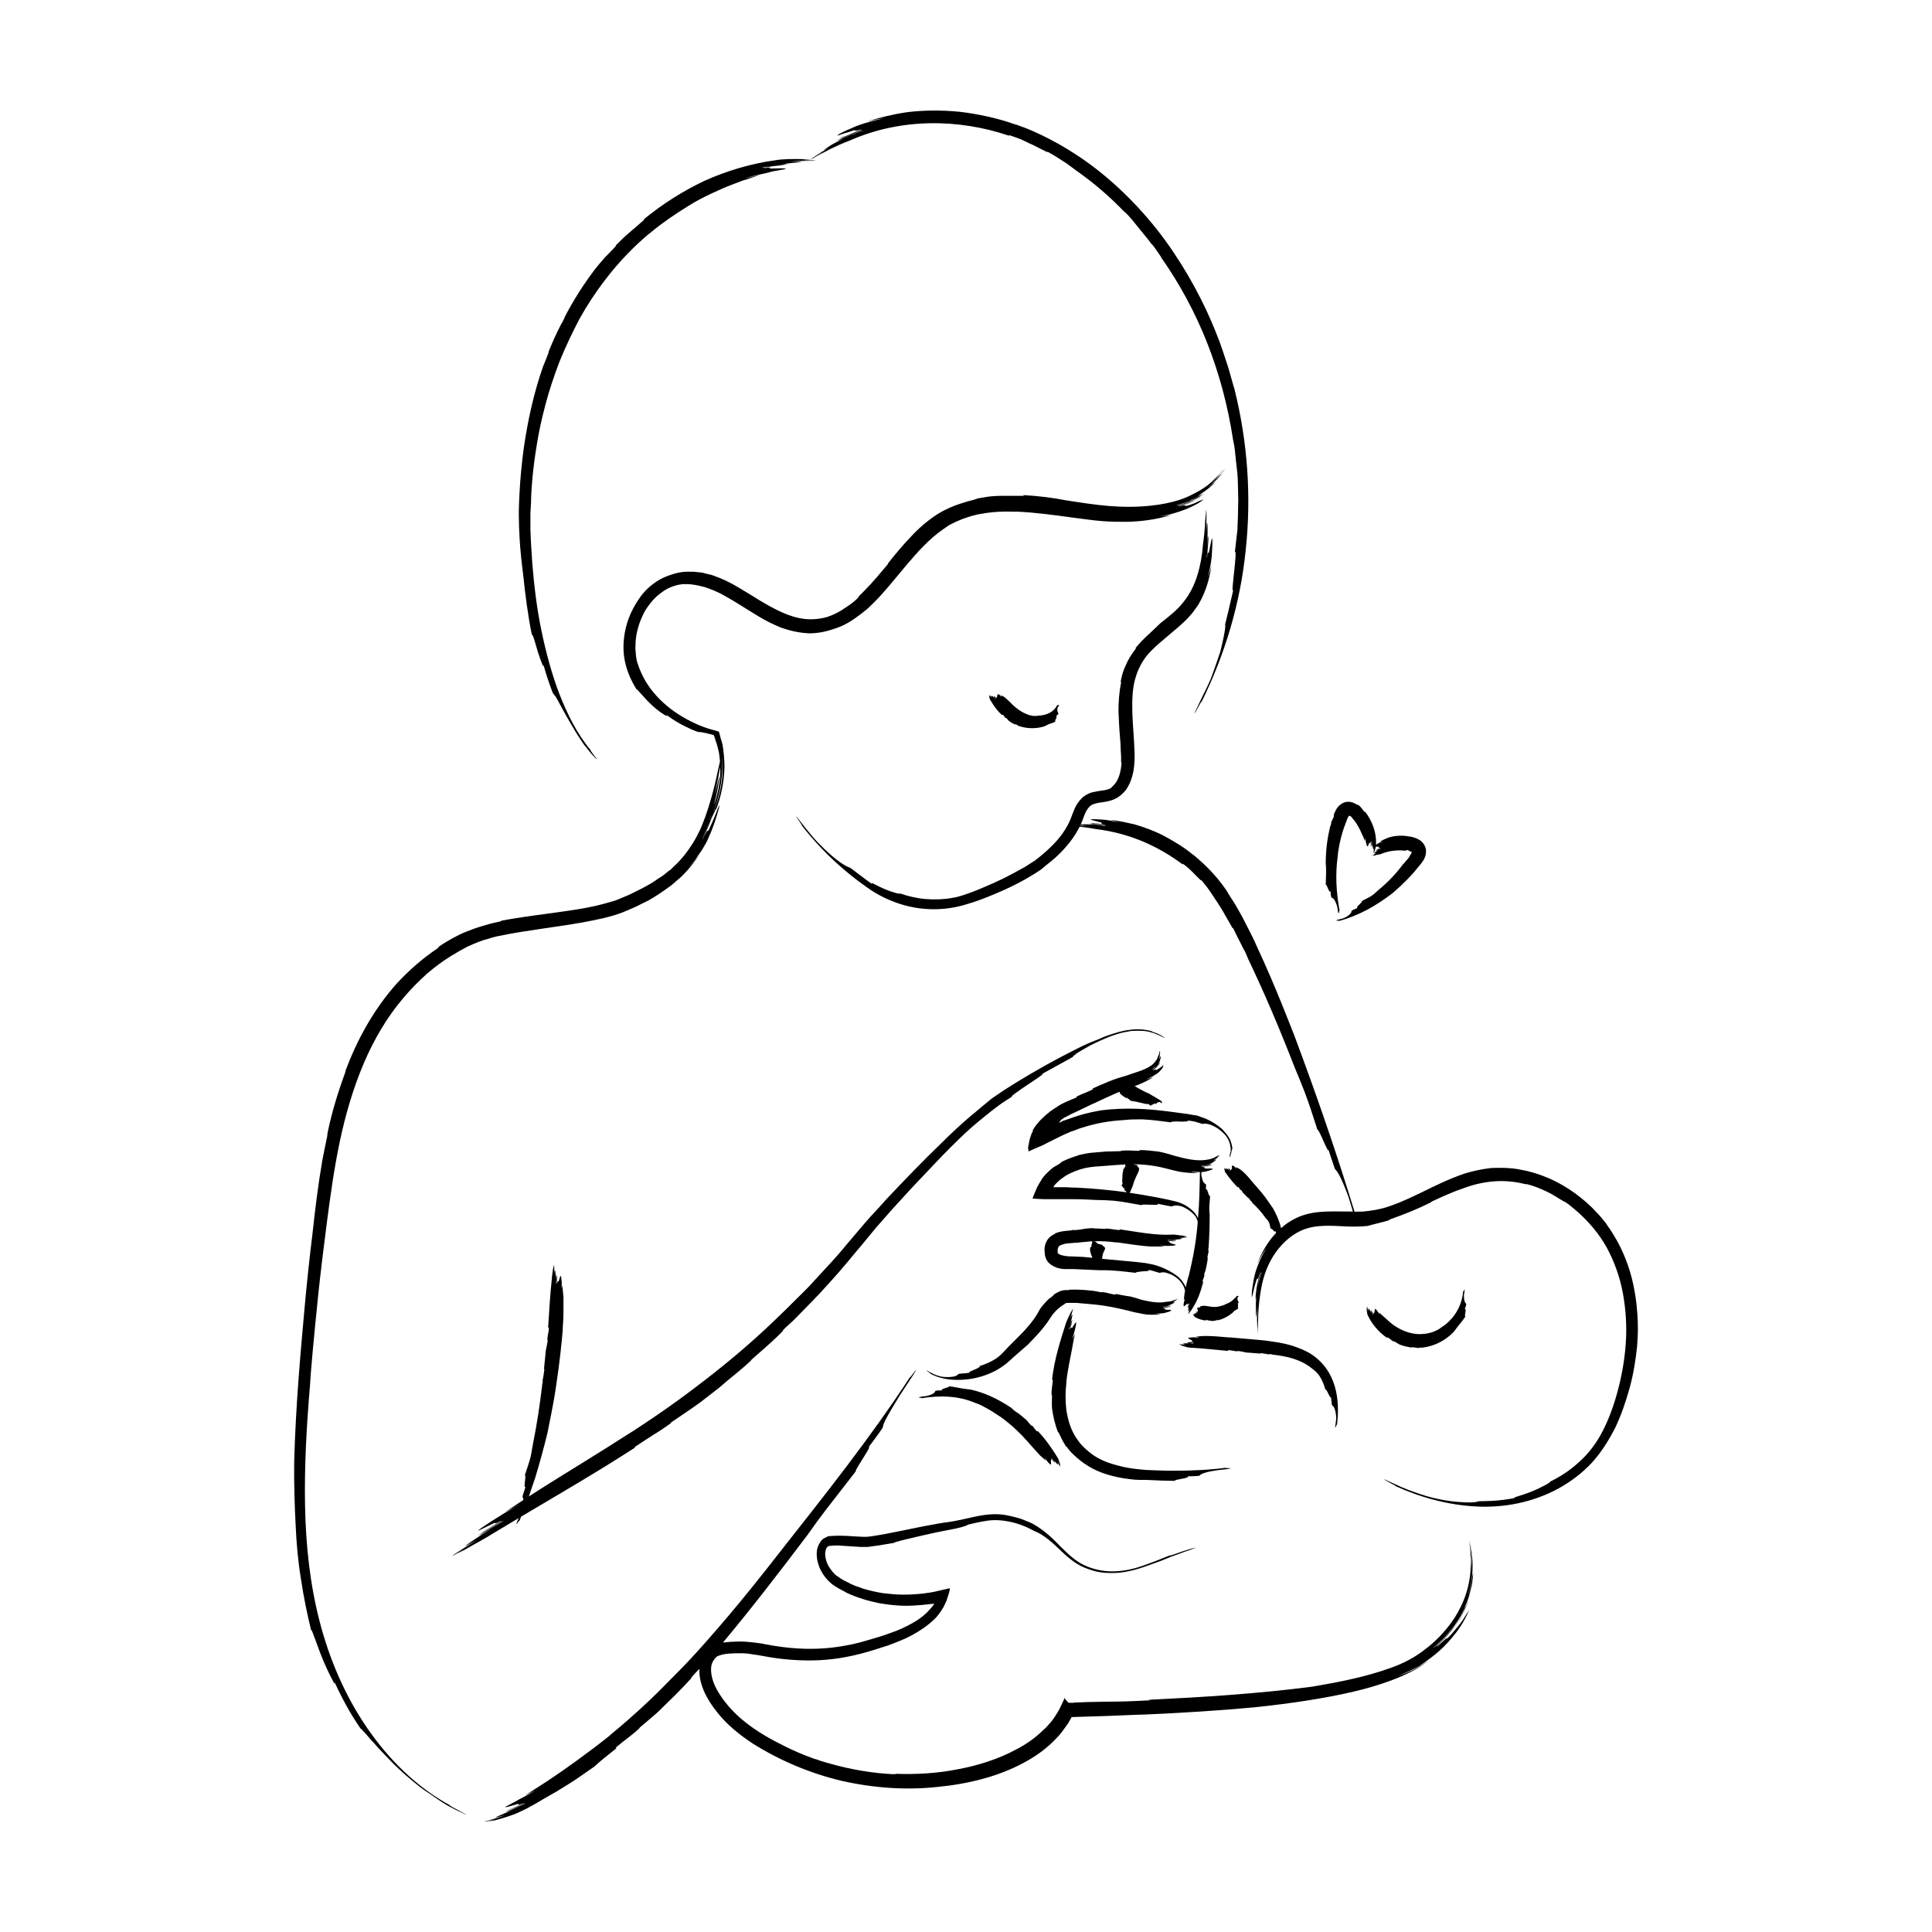 <?xml version="1.0" encoding="UTF-8"?>
<!-- Uploaded to: SVG Repo, www.svgrepo.com, Generator: SVG Repo Mixer Tools -->
<svg fill="#000000" width="800px" height="800px" version="1.1" viewBox="144 144 512 512" xmlns="http://www.w3.org/2000/svg">
 <g>
  <path d="m280.86 622.7c-0.652 0.32-1.27 0.594-2.172 0.934-0.098 0.094 1.102-0.367 2.172-0.934z"/>
  <path d="m280.86 622.7c0.082-0.039 0.16-0.078 0.246-0.121-0.043 0.02-0.082 0.039-0.125 0.059-0.043 0.02-0.082 0.039-0.121 0.062z"/>
  <path d="m528.87 576.16c1.094-1.395 2.09-2.887 3.285-4.977 0.098-0.297-1.574 2.949-3.746 5.527 0.156-0.18 0.316-0.363 0.461-0.551z"/>
  <path d="m528.38 576.75 0.035-0.043-0.047 0.059z"/>
  <path d="m426.27 593.47c-0.098 0.199-0.098 0.297-0.199 0.496 0.008 0.012 0.016 0.02 0.023 0.031l0.078-0.23z"/>
  <path d="m534.25 561.43c-0.199 0.797-0.297 2.785-1.395 5.871 0.695-2.09 1.293-4.777 1.395-7.465 0.098-2.688-0.297-5.473-0.895-7.762 0.098 0.598 0.297 1.293 0.398 1.992 0.098 0.695 0.199 1.492 0.297 2.289s0.098 1.594 0.098 2.289c0 0.695 0 1.395-0.098 1.891 0.199-2.688-0.098-5.375-0.695-7.961 0.098 0.398 0.098 0.895 0.199 1.395 0.297 1.992 0.496 3.981 0.398 6.07v-1.297l-0.098-1.293c0-0.895-0.199-1.793-0.297-2.688 0 0.695 0.098 1.395 0.199 2.09 0 0.797 0.098 1.594 0 2.387-0.098 3.184-0.797 6.172-1.793 8.656-0.996 2.488-2.188 4.477-3.184 5.871-1.992 2.785-4.379 5.273-7.164 7.363-1.395 1.094-2.785 1.992-4.277 2.785-1.492 0.797-3.086 1.492-4.777 2.09-6.566 2.387-13.734 3.781-20.801 4.977-14.531 1.891-28.961 2.785-43.391 3.484 0 0.098 1.492 0.098-0.895 0.199-3.582 0.199-6.867 0.297-10.152 0.297-1.594 0-3.285 0.098-4.977 0.098-0.797 0-1.691 0.098-2.586 0.098-0.398 0-0.895 0-1.293 0.098h-1.293c-0.391-0.391-0.777-0.781-1.07-1.262l-0.121 0.367-0.895 1.891-0.496 0.996-0.098 0.199-0.113 0.109-0.098 0.199c-0.398 0.598-0.695 1.195-1.094 1.691-0.398 0.598-0.797 1.094-1.293 1.594-0.199 0.297-0.496 0.496-0.695 0.797l-0.797 0.695c-1.992 1.992-4.379 3.684-7.066 5.074-4.777 2.586-10.152 4.277-15.523 5.273-5.473 1.094-11.047 1.395-16.52 1.195 0.297 0.098 0.398 0.098-0.695 0.098-4.578-0.199-10.945-1.094-17.316-2.984-0.895-0.297-1.891-0.496-2.785-0.895-0.695-0.199-0.895-0.199-0.996-0.297-2.785-0.996-5.273-2.09-7.465-3.184-3.684-1.793-7.164-3.781-10.352-6.269-3.184-2.488-5.871-5.473-7.762-8.855-0.895-1.691-1.492-3.484-1.492-5.273 0-0.895 0.199-1.691 0.598-2.289 0.199-0.297 0.398-0.598 0.695-0.895 0.199-0.199 0.496-0.398 0.895-0.496 1.594-0.598 3.684-0.598 5.773-0.598 0.996 0 2.09 0.098 3.086 0.297 0.996 0.098 1.992 0.297 3.086 0.496 4.277 0.797 8.758 1.195 13.137 1.094 4.477-0.098 8.855-0.797 13.234-1.992 2.188-0.598 4.277-1.293 6.469-1.992 2.09-0.797 4.277-1.594 6.269-2.688s3.981-2.387 5.773-4.082c0.895-0.797 1.594-1.793 2.289-2.887 0.496-0.695 0.695-1.395 1.094-2.188 0.199-0.695 0.496-1.395 0.695-2.188 0.098-0.398 0.297-0.996 0.098-1.094-1.293 0.297-2.586 0.598-3.883 0.895l-0.996 0.199-0.695 0.098c-0.496 0.098-0.895 0.098-1.395 0.199-1.793 0.199-3.582 0.297-5.375 0.297-1.793 0-3.582-0.199-5.375-0.398-1.793-0.297-3.484-0.695-5.176-1.195-0.598-0.199-1.293-0.496-1.992-0.695-0.598-0.297-1.293-0.496-1.891-0.895-0.598-0.297-1.293-0.598-1.891-0.996-0.297-0.199-0.598-0.398-0.895-0.598s-0.598-0.398-0.797-0.598c-0.996-0.996-1.891-2.289-2.289-3.582-0.199-0.695-0.297-1.395-0.297-2.09l0.195-0.992 0.199-0.398 0.297-0.297c0.199-0.199 0.496-0.199 0.797-0.199 0.398 0 0.695-0.098 1.094-0.098 0.797 0 1.492 0 2.289 0.098 1.492 0.098 3.086 0.199 4.578 0.297h1.195 0.695l0.598-0.098c0.695-0.098 1.492-0.199 2.188-0.297 1.395-0.199 2.785-0.496 4.18-0.695-0.398 0 0.895-0.398 2.984-0.895 2.09-0.496 4.977-1.195 7.762-1.793 2.785-0.598 5.473-0.996 7.164-1.492 1.594-0.496 2.289-0.695 0.996-0.496 1.691-0.398 3.684-0.895 5.773-1.195 2.09-0.297 4.18-0.098 6.07 0.297 3.684 0.797 6.172 2.387 6.469 2.488 0.797 0.297 2.586 1.094 5.574 3.883 1.492 1.395 3.184 3.184 5.672 4.777 1.293 0.797 2.785 1.395 4.578 1.891 1.793 0.496 3.781 0.598 5.973 0.496 1.691-0.098 3.684-0.496 5.672-1.094 1.992-0.598 3.981-1.395 5.973-2.09 1.891-0.797 3.684-1.492 5.176-1.992 1.492-0.598 2.688-0.895 3.285-1.195 1.992-0.695-0.398-0.098-2.785 0.695-2.387 0.797-4.578 1.691-2.688 0.797-2.785 1.094-5.375 2.188-8.062 3.086-2.586 0.895-5.273 1.395-7.863 1.395-2.586 0-5.176-0.598-7.465-1.691-2.289-1.094-4.18-2.887-6.172-4.875-1.992-2.09-4.277-4.277-7.066-5.871-0.695-0.398-1.395-0.695-2.188-0.996-0.695-0.297-1.492-0.598-2.289-0.797-1.492-0.398-3.086-0.797-4.676-0.895-3.285-0.199-6.367 0.598-9.055 1.195-1.395 0.297-2.688 0.598-4.082 0.797-1.395 0.199-2.887 0.398-4.277 0.695-5.773 0.996-11.246 2.387-16.82 3.184-0.895 0.098-0.895 0.098-1.691 0.098l-2.09-0.098c-1.395-0.098-2.887-0.199-4.379-0.199-0.797 0-1.492 0-2.488 0.098-0.398 0-0.695 0.098-0.996 0.297-0.297 0.098-0.598 0.297-0.895 0.496s-0.496 0.496-0.695 0.797c-0.199 0.297-0.398 0.695-0.496 0.895-0.496 1.094-0.496 2.188-0.398 3.184s0.398 1.891 0.695 2.688c0.695 1.594 1.691 2.984 3.086 4.18 0.297 0.297 0.797 0.598 1.094 0.797l0.996 0.598c0.695 0.398 1.395 0.695 1.992 1.094 2.785 1.293 5.773 2.188 8.758 2.785 2.984 0.496 6.07 0.797 9.055 0.598 1.492-0.098 2.984-0.199 4.477-0.398l0.895-0.098v0.098c-0.098 0.098-0.098 0.199-0.199 0.297-0.297 0.398-0.598 0.797-0.895 1.094-1.293 1.492-2.887 2.688-4.676 3.684-1.793 0.996-3.684 1.891-5.773 2.586-2.09 0.797-4.18 1.395-6.269 1.992-1.891 0.598-5.074 1.395-9.254 1.891-4.18 0.496-9.453 0.496-15.426-0.496-0.695-0.098-1.492-0.297-2.289-0.398-0.797-0.199-1.691-0.297-2.488-0.398-1.691-0.199-3.484-0.398-5.273-0.297-0.895 0-1.891 0.098-2.887 0.199-0.176 0.02-0.355 0.051-0.535 0.078 7.488-8.977 14.727-18.34 22.426-28.543 1.594-2.289 3.285-4.578 4.875-6.668 2.488-3.184 5.574-7.164 7.961-10.25-0.695 0.199 4.777-7.465 3.285-6.269 1.594-2.09 3.883-5.176 3.883-5.473 0-0.695 0.895-2.586 4.477-8.359 1.492-2.289 3.781-5.672 4.18-6.469 0.695-1.293-2.09 2.785-1.395 1.492-10.848 16.621-22.891 31.645-35.328 47.469-2.09 2.688-10.25 13.234-19.406 23.484-2.289 2.586-4.676 5.176-7.066 7.562-2.387 2.387-4.676 4.777-6.867 6.867-4.379 4.18-8.262 7.465-10.547 9.355l-0.797 0.695c-4.977 3.981-11.344 8.559-15.824 11.543-2.09 1.395-4.18 2.688-6.367 4.082 1.094-0.496 1.992-0.996 2.887-1.395-1.094 0.598-2.188 1.293-3.184 1.793-0.996 0.496-1.691 0.895-2.188 1.195-2.387 1.293-2.984 1.492-2.586 1.492s1.594-0.398 2.688-0.695c1.395-0.598-0.297 0.598 1.891-0.398-0.578 0.289-1.039 0.523-1.465 0.738 1.043-0.477 1.945-0.926 1.465-0.637-1.492 0.695-3.184 1.594-4.777 2.188 0.297 0 1.691-0.598 2.984-1.195 1.293-0.598 2.387-1.195 2.387-0.996-0.398 0.199-1.492 0.695-2.586 1.195-1.094 0.496-2.09 0.895-2.188 0.996 0 0.098 1.594-0.598 2.387-0.996-2.387 1.195-4.379 1.992-5.074 2.289-0.695 0.297-0.199 0.297 2.188-0.398-1.586 0.602-3.973 1.301-5.766 1.695 0.895-0.199 2.488-0.598 3.285-0.797-0.996 0.301-1.988 0.602-2.984 0.797h0.598c0.797-0.199 1.492-0.398 2.289-0.598-0.699 0.203-1.297 0.402-1.992 0.598 0.496-0.098 1.094-0.199 1.793-0.297 2.387-0.598 4.676-1.395 5.871-1.891 1.195-0.598 2.488-1.094 3.582-1.793 1.195-0.598 2.289-1.293 3.484-1.992 1.195-0.695 2.289-1.293 3.484-1.992l3.383-2.09 1.691-1.094 1.594-1.094 3.285-2.289c1.691-1.594 3.781-3.184 5.871-4.875 0-0.098-0.496 0.199 0.098-0.398 2.09-1.793 3.981-2.984 5.973-4.875l0.098-0.199c1.594-1.395 3.383-2.785 4.977-4.277 1.492-1.492 2.984-2.887 4.477-4.379 1.492-1.492 2.887-2.984 4.277-4.477-0.098 0-0.199 0.098 0.098-0.297 0.531-0.629 1.23-1.355 1.988-2.137-0.09 2.269 0.504 4.34 1.395 6.316 0.895 1.891 2.09 3.684 3.383 5.273 2.586 3.285 5.973 5.973 9.453 8.262 7.164 4.477 15.125 7.863 23.586 9.852 8.359 1.891 17.016 2.488 25.277 1.594 8.262-0.797 16.121-2.785 22.789-6.367 3.383-1.793 6.367-3.981 8.758-6.566 0.598-0.598 1.195-1.293 1.691-1.992 0.496-0.695 0.996-1.395 1.492-2.09 0.199-0.398 0.398-0.695 0.598-1.094l0.199-0.297 0.004-0.109 0.098-0.098v0.098c6.965-0.199 12.641-0.398 16.82-0.598 0.996 0 1.992-0.098 2.984-0.098 8.957-0.398 19.008-0.996 28.562-1.891 9.555-0.996 18.809-2.387 26.371-4.18 3.383-0.797 6.867-1.793 10.25-3.086 3.383-1.293 6.766-2.887 9.652-5.176-2.785 1.992-5.672 3.285-8.262 4.18 1.691-0.695 3.383-1.492 4.977-2.289 0.797-0.398 1.492-0.895 2.188-1.395 0.695-0.496 1.293-0.996 1.992-1.492 2.488-1.891 4.18-3.781 5.074-4.875 2.586-2.984 3.582-5.176 4.18-6.367 0.496-1.195 0.496-1.395 0.297-0.895-0.098 0.199-0.297 0.598-0.598 0.996-0.297 0.496-0.598 0.996-0.996 1.594-0.398 0.598-0.895 1.195-1.395 1.793-0.496 0.598-0.996 1.195-1.492 1.793-1.492 1.594-1.293 1.195-1.293 1.094 0-0.098-0.199 0.098-2.586 2.289 0.453-0.426 0.871-0.828 1.27-1.215-0.211 0.199-0.402 0.375-0.57 0.52-0.695 0.695-0.996 0.895-0.398 0.199 3.383-3.086 6.469-7.266 8.062-11.742-0.098 0.199-0.297 0.598-0.496 1.094-0.199 0.496-0.598 1.094-0.895 1.891-0.398 0.695-0.797 1.492-1.293 2.289s-0.996 1.594-1.691 2.289c-2.289 2.984-5.074 5.176-4.875 4.875 0.496-0.398 1.293-1.195 2.289-2.09 0.496-0.496 0.996-0.996 1.492-1.594 0.496-0.598 0.996-1.195 1.492-1.793 1.891-2.488 3.086-5.176 3.184-5.574 0-0.02-0.02 0.012-0.043 0.062 0.375-0.848 0.691-1.668 0.938-2.449 0.297-1.195 0.598-2.289 0.797-3.184 0.199-0.895 0.199-1.691 0.297-2.188 0.102-1.102 0.102-1.301-0.098-0.406zm-2.984 10.348c-0.012 0.02-0.023 0.039-0.031 0.055 0.027-0.055 0.059-0.105 0.086-0.16-0.02 0.039-0.035 0.07-0.055 0.105z"/>
  <path d="m526.98 578.3c-0.293 0.301-0.598 0.605-0.918 0.922 0.277-0.266 0.59-0.582 0.918-0.922z"/>
  <path d="m427.96 599.14c0 0.102 0.102-0.098 0 0z"/>
  <path d="m265.25 623.63c-1.594-0.797-3.086-1.793-1.793-1.094-9.055-4.875-16.52-12.34-22.293-20.801-5.773-8.457-9.852-18.012-12.441-27.965-2.586-9.953-3.684-20.301-3.883-30.75-0.199-10.449 0.398-21 1.293-31.645 0.199-3.684 0.996-12.539 2.188-24.082 0.598-5.773 1.395-12.34 2.289-19.207 0.895-6.867 1.891-14.133 3.383-21.297 1.492-7.164 3.582-14.332 6.367-20.898s6.367-12.539 10.449-17.316c1.992-2.387 4.18-4.578 6.269-6.469 2.188-1.891 4.379-3.484 6.469-4.777 1.094-0.598 2.09-1.293 3.086-1.793 0.496-0.297 0.996-0.496 1.492-0.797 0.496-0.199 0.996-0.398 1.395-0.598 0.895-0.398 1.793-0.695 2.586-0.996 0.895-0.199 1.594-0.496 2.387-0.695 0.695-0.199 1.492-0.398 2.188-0.496 6.668-1.395 14.23-2.188 21.594-3.484 3.684-0.695 7.363-1.395 10.746-2.688 1.594-0.695 3.184-1.293 4.676-2.09 0.695-0.398 1.492-0.695 2.188-1.094 0.695-0.398 1.395-0.797 1.992-1.195 1.195-0.695 2.289-1.594 3.484-2.387 0.598-0.398 1.094-0.895 1.594-1.293 0.496-0.496 1.094-0.895 1.594-1.395 2.09-1.992 3.781-4.277 5.273-6.566-1.145 1.605-2.352 3.086-3.57 4.32 0.137-0.137 0.273-0.273 0.383-0.438 0.496-0.496 0.895-1.094 1.395-1.594 0.398-0.598 0.797-1.094 1.195-1.691 0.199-0.297 0.398-0.496 0.598-0.797 0.199-0.297 0.297-0.496 0.496-0.797 0.598-0.996 1.195-1.992 1.492-2.887 0.398-0.895 0.695-1.492 0.895-2.09 1.094-2.785 1.492-4.578 1.793-5.473 0.199-0.895 0.199-1.094 0-0.695-0.297 0.695-1.293 3.383-2.289 5.473-0.297 0.797-0.496 0.996-0.598 1.094-0.098 0.098-0.098 0-0.098 0-0.086-0.086-0.176-0.012-0.93 1.406-0.023 0.062-0.051 0.125-0.066 0.188-0.258 0.602-0.441 0.832-0.293 0.496-0.039 0.07-0.066 0.125-0.105 0.203 0.797-1.691 1.395-2.887 1.891-4.18 0.031-0.082 0.059-0.164 0.09-0.246 0.141-0.383 0.277-0.77 0.406-1.16 0.008-0.016 0.02-0.035 0.027-0.055-0.141 0.414-0.285 0.82-0.434 1.215-0.027 0.07-0.051 0.141-0.074 0.211 0.203-0.516 0.391-1.031 0.559-1.523 0.105-0.199 0.211-0.414 0.32-0.633 0.598-1.195 1.094-2.488 0.797-1.395 1.395-3.582 2.188-7.465 2.289-11.445 0-1.992-0.199-3.883-0.496-5.871l-0.199-0.695-0.098-0.398-0.199-0.598-0.297-1.195-0.199-0.598c-0.199-0.098-0.398-0.199-0.598-0.199l-2.09-0.598c-0.398-0.098-0.797-0.297-1.195-0.398-6.367-2.387-12.242-6.566-15.625-12.34-0.797-1.395-1.492-2.887-1.992-4.477-0.297-0.797-0.398-1.594-0.496-2.387 0-0.797-0.199-1.594-0.098-2.387 0-3.285 0.996-6.469 2.586-9.355 0.895-1.395 1.891-2.688 3.086-3.781 1.195-0.996 2.488-1.992 3.981-2.488 0.047-0.023 0.09-0.039 0.137-0.059 0.074-0.023 0.148-0.055 0.227-0.086 0.16-0.051 0.316-0.094 0.484-0.152 0.242-0.066 0.477-0.137 0.746-0.203l1.195-0.199h1.195c1.594 0 3.184 0.398 4.777 0.797 1.094 0.398 2.984 0.996 5.375 2.387 2.387 1.293 5.375 3.285 8.855 5.375 1.793 1.094 3.781 2.09 5.973 2.984 2.289 0.797 4.777 1.395 7.465 1.492 2.059 0 4.238-0.391 6.297-1.098 0.734-0.227 1.461-0.484 2.16-0.793 2.488-1.094 4.676-2.785 6.766-4.477 3.981-3.582 7.164-7.762 10.352-11.543 3.184-3.781 6.367-7.266 9.852-9.652 0.398-0.297 0.895-0.598 1.293-0.895 0.398-0.297 0.895-0.496 1.293-0.695 0.895-0.496 1.793-0.797 2.688-1.195 0.465-0.156 0.93-0.309 1.395-0.465 0.23-0.078 0.465-0.156 0.695-0.23 0.895-0.199 1.691-0.496 2.586-0.598 3.285-0.598 6.172-0.695 8.262-0.598h1.492c4.676 0.199 9.754 0.895 14.828 1.594 2.488 0.297 4.977 0.695 7.465 0.895 2.387 0.199 4.676 0.199 6.766 0.199 3.781-0.098 7.664-0.598 11.344-1.691-0.227 0.051-0.434 0.078-0.648 0.117 0.414-0.109 0.836-0.195 1.246-0.316-0.895 0.199-1.691 0.297-2.586 0.398-0.207 0.027-0.406 0.047-0.609 0.07 2.086-0.367 4.004-0.898 5.356-1.379 0.863-0.285 1.574-0.559 2.023-0.781 0.996-0.398 1.691-0.797 2.289-1.094s0.996-0.598 1.293-0.797c0.598-0.398 0.598-0.496 0.398-0.398-0.125 0.043-0.297 0.109-0.496 0.195 0.012-0.031-0.02-0.035-0.102 0.004-0.297 0.098-0.797 0.297-1.492 0.695-0.527 0.227-1.121 0.406-1.719 0.605-2.133 0.578 0.609-0.598-2.66 0.391 2.387-0.797 3.582-1.195 5.773-2.488 0-0.098-0.297 0.098-0.895 0.496-0.43 0.215-1.016 0.48-1.609 0.727 0.582-0.277 1.188-0.602 1.906-1.023 0-0.098-0.297 0.098-0.895 0.496-0.598 0.297-1.492 0.695-2.289 0.996-0.398 0.148-0.793 0.293-1.156 0.418-0.727 0.234-1.113 0.32-0.637 0.082 2.289-0.695 4.777-1.891 6.867-3.285-0.098 0-0.297 0.199-0.496 0.297-0.297 0.098-0.598 0.297-0.996 0.496-0.168 0.082-0.336 0.172-0.504 0.262 0.477-0.277 0.949-0.559 1.398-0.859-0.098 0-0.297 0.199-0.496 0.297-0.297 0.098-0.598 0.297-0.996 0.496-0.398 0.199-0.797 0.398-1.195 0.695-0.496 0.199-0.895 0.398-1.395 0.598-0.645 0.27-1.258 0.504-1.793 0.688-0.691 0.219-1.129 0.305-1.09 0.211 0.285-0.09 0.621-0.195 0.992-0.301 0.176-0.059 0.395-0.125 0.621-0.207 0.297-0.098 0.684-0.195 1.07-0.391 0.398-0.098 0.797-0.297 1.094-0.496 0.398-0.199 0.797-0.297 1.094-0.496s0.598-0.398 0.895-0.496c0.496-0.297 0.895-0.598 0.996-0.695 0.051-0.051-0.477 0.25-1.148 0.613 0.242-0.164 0.422-0.301 0.508-0.375 2.012-1.23 3.316-2.441 3.824-3.023 0.398-0.398 0.398-0.496 0.098-0.199-0.199 0.098-0.496 0.398-0.895 0.695-0.199 0.199-0.398 0.398-0.695 0.598-0.027 0.016-0.055 0.035-0.078 0.051 0.316-0.277 0.566-0.52 0.762-0.719 0.426-0.371 0.844-0.766 1.254-1.172 0.371-0.426 0.773-0.828 1.145-1.277-0.031 0.043-0.062 0.09-0.09 0.133-0.379 0.379-0.676 0.762-1.047 1.141 0.051-0.051 0.102-0.098 0.152-0.148 0.078-0.078 0.152-0.156 0.227-0.234-0.188 0.219-0.371 0.438-0.527 0.633l0.82-0.938c0.141-0.148 0.27-0.305 0.402-0.461l0.059-0.066c-0.012 0.012-0.023 0.027-0.035 0.039 0.086-0.102 0.168-0.203 0.246-0.312 0.266-0.402 0.535-0.785 0.801-1.148-0.133 0.199-0.27 0.406-0.41 0.625 0.246-0.355 0.48-0.688 0.691-1.004 0.008-0.008 0.012-0.016 0.02-0.023-0.004 0.004-0.004 0.008-0.008 0.012 0.066-0.102 0.148-0.207 0.207-0.309-0.113 0.141-0.227 0.301-0.344 0.469-0.113 0.141-0.211 0.285-0.355 0.426-0.148 0.199-0.297 0.422-0.445 0.645-0.129 0.172-0.27 0.328-0.449 0.449-0.297 0.297-0.598 0.598-0.895 0.895-0.223 0.234-0.457 0.449-0.691 0.664l0.617-0.707c0.141-0.148 0.27-0.305 0.402-0.461l0.059-0.066c-0.012 0.016-0.023 0.027-0.039 0.039 0.086-0.102 0.168-0.203 0.246-0.312 0.266-0.398 0.535-0.785 0.801-1.148-0.133 0.199-0.27 0.406-0.41 0.625 0.246-0.355 0.48-0.688 0.691-1 0.008-0.008 0.012-0.016 0.02-0.023-0.004 0.004-0.004 0.008-0.008 0.012 0.066-0.102 0.148-0.207 0.207-0.309-0.113 0.141-0.227 0.301-0.344 0.469-0.113 0.141-0.211 0.285-0.355 0.426-0.148 0.199-0.297 0.422-0.445 0.645-0.129 0.172-0.27 0.328-0.449 0.449l-0.895 0.895c-2.289 2.387-5.176 3.684-6.766 4.477-0.754 0.344-1.523 0.645-2.305 0.914-2.453 0.797-5.023 1.289-7.648 1.57-3.684 0.398-7.465 0.398-11.145 0.098-3.684-0.297-7.465-0.895-11.344-1.492-3.582-0.695-7.465-1.195-11.445-1.395 0 0.098 0.797 0.199-0.496 0.199h-0.098-5.672c-0.895 0-1.891 0.098-2.887 0.199-0.996 0.199-1.992 0.297-2.984 0.496l-0.199 0.133c-0.133 0.023-0.266 0.039-0.398 0.066l-0.16 0.109c-1.168 0.27-2.348 0.598-3.527 0.996-2.086 0.664-4.164 1.551-6.164 2.777-2.785 1.793-5.176 3.883-7.266 6.172-2.188 2.289-4.082 4.578-5.973 6.965 0.098-0.098 0.199-0.098-0.199 0.398-1.594 1.891-3.781 4.578-6.269 7.066-0.398 0.398-0.695 0.695-1.094 1.094-0.297 0.297-0.297 0.398-0.297 0.496-1.094 1.094-2.188 1.891-3.285 2.586-1.496 1.086-3.141 1.934-4.867 2.512-1.891 0.551-3.871 0.77-5.879 0.574-4.082-0.398-7.961-2.488-11.844-4.777-1.891-1.195-3.883-2.387-5.871-3.582-1.992-1.195-4.18-2.289-6.469-3.086l-0.895-0.297-0.895-0.199c-0.598-0.098-1.195-0.398-1.793-0.398l-1.891-0.199h-1.891c-1.391 0.055-2.75 0.344-4.055 0.809-1.336 0.414-2.617 1.02-3.809 1.777-1.793 1.195-3.383 2.688-4.578 4.477-1.195 1.691-2.188 3.582-2.887 5.473-0.996 2.785-1.594 6.269-1.195 9.652 0.398 3.383 1.793 6.566 3.383 9.055-0.098-0.496 1.891 2.188 4.18 4.277 2.289 2.09 4.676 3.383 3.684 2.387 1.492 1.195 3.484 2.387 5.176 3.184 0.895 0.398 1.594 0.797 2.188 0.996 0.598 0.199 0.996 0.398 1.094 0.398 0.199 0 0.598 0 1.094 0.098 0.297 0.098 0.598 0.098 0.996 0.199 0.098 0 0.199 0 0.297 0.098 0.199 0 0.297 0.098 0.496 0.098 0.398 0.098 0.695 0.199 1.094 0.297 0.098 0 0.098 0.098 0.199 0.199l0.098 0.297c0.098 0.199 0.098 0.398 0.199 0.598 0.098 0.398 0.297 0.996 0.398 1.195 0.199 0.695 0.398 1.492 0.598 2.387 0.117 0.707 0.211 1.492 0.277 2.328-0.172 0.789-0.375 1.664-0.578 2.547-0.996 4.977-2.387 9.555-3.285 12.043-0.496 1.195-0.895 2.488-1.492 3.684-0.297 0.598-0.598 1.195-0.895 1.793l-0.996 1.691c-1.395 2.188-2.984 4.277-4.977 6.07l-0.695 0.695c-0.199 0.199-0.496 0.398-0.797 0.598l-1.492 1.195-1.691 1.094c-0.496 0.398-1.094 0.695-1.691 1.094l-1.793 0.996c-0.598 0.297-1.195 0.598-1.793 0.895-0.598 0.297-1.195 0.598-1.793 0.895l-1.891 0.797c-1.293 0.598-2.488 0.996-3.684 1.293-1.293 0.398-2.586 0.695-3.883 0.996-2.688 0.598-5.375 0.996-8.16 1.395-5.473 0.797-10.945 1.395-16.621 2.488 0 0.098 1.195-0.098-0.695 0.297-1.492 0.297-2.887 0.695-4.18 1.094-1.395 0.398-2.688 0.895-3.981 1.395-1.293 0.496-2.488 1.094-3.781 1.793-1.195 0.695-2.488 1.395-3.684 2.289l-0.297 0.398c-3.883 2.586-7.562 5.773-10.945 9.453-6.07 6.867-10.449 14.828-13.535 23.188 0.098-0.199 0.199-0.297-0.098 0.496-1.293 3.484-2.887 8.359-4.082 13.434-0.199 0.797-0.297 1.492-0.496 2.289-0.098 0.598-0.098 0.797-0.098 0.895-0.496 2.289-0.895 4.379-1.293 6.367-1.094 6.367-1.891 12.738-2.586 19.207-0.797 6.469-1.492 12.938-2.09 19.504-0.598 6.566-1.195 13.234-1.691 20.004-0.496 6.766-0.895 13.734-1.094 20.801-0.098 5.973 0.098 11.941 0.398 17.715 0.199 4.277 0.598 9.055 1.395 13.832 0.695 4.777 1.691 9.453 2.688 13.535 0.098-0.695 1.492 3.883 3.184 7.961 0.398 0.996 0.895 1.992 1.293 2.887 0.398 0.895 0.797 1.594 1.094 2.188 0.598 1.195 0.895 1.594 0.598 0.598 1.094 2.488 2.688 5.574 4.082 7.961 1.395 2.387 2.688 4.18 2.785 4.379 0.297 0.199 0.598 0.598 1.195 1.195 0.598 0.598 1.195 1.492 2.289 2.586 0.496 0.598 1.094 1.195 1.691 1.891 0.695 0.695 1.395 1.492 2.289 2.387 1.691 1.793 3.781 3.781 6.566 6.07 1.094 0.895 2.289 1.891 3.684 2.785 1.395 0.895 2.688 1.891 3.981 2.688 2.586 1.691 5.074 2.688 5.871 3.086 1.496 0.637-0.195-0.16-1.789-1.055zm195.88-347.69c-0.141 0.086-0.281 0.168-0.422 0.273-0.199 0.082-0.379 0.16-0.562 0.242 0.328-0.172 0.664-0.336 0.984-0.516zm4.496-4.453c0.371-0.426 0.773-0.828 1.145-1.277-0.031 0.043-0.062 0.09-0.09 0.133-0.379 0.379-0.676 0.762-1.047 1.141 0.051-0.051 0.102-0.098 0.152-0.148 0.078-0.078 0.152-0.156 0.227-0.234-0.133 0.156-0.258 0.305-0.375 0.449-0.199 0.18-0.398 0.348-0.602 0.512 0.203-0.188 0.398-0.383 0.59-0.574zm-130.38 72.75c0.004 0.023 0.008 0.043 0.008 0.066 0 0.008-0.004 0.016-0.004 0.023-0.004-0.023-0.004-0.051-0.008-0.074 0.004-0.004 0.004-0.012 0.004-0.016zm-0.43 1.855c0 0.008 0 0.02 0.004 0.027-0.035 0.203-0.062 0.406-0.098 0.613 0.035-0.215 0.062-0.43 0.094-0.641zm-0.191 2.129c-0.074 0.457-0.148 0.883-0.211 1.238 0.082-0.414 0.141-0.828 0.211-1.238zm-1.305 6.609c0.504-2.203 1.086-4.961 1.547-7.648 0.027 0.922 0.027 1.898-0.055 2.973-0.199 2.09-0.695 4.676-1.492 6.867-0.047 0.145-0.094 0.281-0.141 0.418 0.859-3.242 1.223-5.762 1.434-6.887 0.199-1.695 0-0.699-1.293 4.277zm-0.137 3.91c1.352-3.535 2.129-7.356 2.227-11.273 0-0.984-0.051-1.945-0.137-2.906 0.004-0.02 0.004-0.039 0.008-0.055 0.191 1.547 0.281 3.34 0.125 5.453-0.199 2.09-0.695 4.676-1.492 6.867-0.184 0.574-0.379 1.117-0.574 1.625 0.059-0.18 0.113-0.34 0.176-0.527 0-0.066-0.074 0.18-0.207 0.613-0.086 0.223-0.172 0.434-0.254 0.641 0.047-0.152 0.09-0.297 0.129-0.438zm-0.828 1.504c0.047-0.094 0.09-0.188 0.137-0.277-0.223 0.672-0.457 1.332-0.66 1.828 0.188-0.527 0.359-1.043 0.523-1.551zm-1.621 4.438c0.457-0.82 0.832-1.891 1.273-2.906 0.004 0 0.008-0.008 0.012-0.012-0.031 0.078-0.059 0.152-0.09 0.23-0.496 1.395-1.094 2.586-1.594 3.582-0.148 0.332-0.289 0.59-0.41 0.801 0.219-0.43 0.465-1.008 0.809-1.695z"/>
  <path d="m331.83 362.79c0.074-0.176 0.145-0.352 0.215-0.531-0.219 0.594-0.457 1.172-0.703 1.742 0.168-0.387 0.348-0.793 0.488-1.211z"/>
  <path d="m330.65 365.46c-0.105 0.207-0.207 0.418-0.316 0.617-0.039 0.082-0.07 0.145-0.094 0.195 0.133-0.254 0.254-0.484 0.359-0.68 0.016-0.047 0.031-0.09 0.051-0.133z"/>
  <path d="m331.13 364.48c0.059-0.148 0.137-0.316 0.207-0.48-0.133 0.301-0.262 0.605-0.402 0.898 0.066-0.133 0.137-0.27 0.195-0.418z"/>
  <path d="m443.39 416.93c-1.992 0.199-3.781 0.797-5.574 1.395-0.895 0.297-1.691 0.598-2.488 0.996-0.797 0.297-1.691 0.695-2.488 0.996-1.691 0.695-3.184 1.492-4.777 2.289-6.269 3.184-12.34 6.668-18.211 10.449-0.695 0.496-1.492 0.996-2.188 1.492-0.797 0.496-1.492 1.094-2.188 1.691-1.395 1.094-2.688 2.289-4.082 3.383-2.688 2.289-5.273 4.676-7.762 7.164-5.074 4.875-9.953 9.953-14.828 15.125-0.797 0.895-2.188 2.488-4.082 4.477-1.891 2.09-3.981 4.676-6.566 7.664-2.387 2.984-5.375 6.07-8.457 9.453-1.492 1.691-3.184 3.285-4.875 4.977-1.691 1.691-3.383 3.383-5.176 5.074-6.965 6.766-14.73 13.137-21.496 18.211-6.766 5.176-12.836 9.156-16.32 11.445l-1.293 0.797c-7.664 4.977-17.117 10.648-23.684 14.828-0.902 0.57-1.809 1.164-2.711 1.75 0.59-1.68 1.156-3.356 1.715-5.035 1.195-3.981 2.289-7.961 3.285-12.043 0.199-1.395 1.492-6.867 2.289-12.641 0.895-5.773 1.492-11.844 1.691-14.332v-0.496c0.098-1.395 0.199-2.887 0.199-4.277v-3.981c-0.098-0.996-0.199-2.09-0.297-3.184-0.098 0.496-0.199 0.895-0.199 1.395 0-1.094 0.098-2.188 0-2.586-0.199-2.289-0.398-0.996-0.695-0.098-0.098 0.598-0.297-0.199-0.496 0.797v-1.793c-0.098-0.098 0.098 2.188-0.098 1.691 0.098-0.695 0-1.492 0-2.188-0.199 0.199 0 2.488-0.199 2.387 0-0.398 0.199-1.992 0-2.188v0.996c-0.098-2.188-0.297-3.383-0.496-1.395 0-0.695 0.098-1.691 0-2.387l-0.098 0.199v0.199c-0.098 0.199-0.098 0.398-0.199 0.695-0.098 0.996-0.297 1.891-0.297 2.488-0.496 4.477-0.695 8.758-0.996 13.035 0.098 0 0.199-0.199 0.199 0.098 0 1.094-0.398 1.992-0.398 3.086l0.098 0.098c-0.098 0.895-0.297 1.793-0.496 2.688-0.199 1.691-0.297 3.383-0.496 4.977 0.098 0 0.098-0.098 0.098 0.098-0.098 0.695-0.199 1.691-0.398 2.586 0 0.098 0 0.297-0.098 0.398 0 0.098 0 0.199 0.098 0.199-0.098 0.398-0.199 0.797-0.199 1.195-0.598 4.875-1.293 9.852-2.387 15.227-0.199 1.094-0.398 2.289-0.598 3.383-0.398 1.594-1.094 3.582-1.594 5.074 0.496-0.098-0.496 3.684 0.199 3.086-0.297 0.996-0.895 2.488-0.797 2.688 0.117 0.156 0.203 0.398 0.215 0.797-1.613 1.051-3.238 2.117-4.891 3.184 1.492-0.797 2.785-1.492 3.981-2.188-3.184 1.891-6.269 3.781-7.465 4.578-6.566 4.277-2.688 2.09 0.098 0.797 1.891-0.996-0.496 0.695 2.488-0.996-2.09 1.293-3.086 1.891-5.176 3.184-0.199 0.297 6.367-3.981 4.977-2.887-1.992 1.195-4.18 2.586-6.269 3.883 0.797-0.297 7.164-4.379 6.965-3.981-1.094 0.695-5.973 3.383-6.269 3.781-0.098 0.098 1.992-1.195 3.086-1.793-3.184 1.992-5.574 3.582-6.469 4.277-0.895 0.695-0.297 0.398 2.688-1.293-1.992 1.293-4.875 2.984-6.965 4.379 1.094-0.695 2.887-1.793 3.883-2.387-1.195 0.797-2.387 1.492-3.582 2.289 0.199-0.098 0.398-0.199 0.695-0.297 0.895-0.598 1.793-1.094 2.785-1.691-0.797 0.496-1.594 0.996-2.387 1.492 0.598-0.297 1.395-0.695 2.188-1.094 2.887-1.691 5.773-3.184 7.266-4.18 2.367-1.434 4.746-2.856 7.129-4.269-0.297 0.664-0.559 1.254-0.559 1.48-0.098 0.598 0.797-1.293 0.695-0.598 0.188-0.426 0.352-0.852 0.527-1.281 10.121-6.004 20.328-11.914 30.223-18.324 0-0.098-0.695 0.297 0.297-0.398 1.594-1.094 3.086-1.992 4.578-2.984 1.492-0.895 2.984-1.891 4.477-2.984l0.199-0.297c2.488-1.691 5.074-3.383 7.664-5.273l3.484-2.688c1.195-0.895 2.289-1.793 3.383-2.785l3.383-2.785c1.094-0.895 2.188-1.891 3.285-2.887-0.098 0.098-0.199 0.098 0.199-0.297 1.793-1.594 4.379-3.781 6.867-6.172l1.094-1.094c0.297-0.297 0.297-0.398 0.297-0.496 1.094-1.094 2.188-1.992 3.086-2.887 1.492-1.492 2.984-3.086 4.477-4.578l2.188-2.289 2.188-2.387c1.395-1.594 2.887-3.184 4.277-4.875 1.395-1.594 2.785-3.383 4.18-4.977 1.395-1.691 2.785-3.383 4.18-5.074 1.492-1.691 2.887-3.285 4.379-4.977 2.984-3.285 6.07-6.668 9.355-10.051 2.688-2.887 5.375-5.672 8.16-8.359 1.992-1.992 4.379-4.082 6.867-6.07 1.195-0.996 2.488-1.992 3.684-2.887 1.195-0.895 2.488-1.691 3.582-2.387-0.496 0 2.09-1.793 4.477-3.383 2.387-1.594 4.676-3.086 3.383-2.586 3.184-1.793 8.062-4.379 8.262-4.578 0.297-0.398 0.996-0.996 2.785-1.992 0.895-0.496 1.992-1.195 3.582-1.891 1.492-0.695 3.383-1.594 5.773-2.289 0.996-0.297 2.09-0.496 3.285-0.695 1.195-0.098 2.488-0.098 3.684 0 2.387 0.297 4.277 1.395 4.977 1.691 0.496 0.199 0.398 0.199 0.199 0-0.297-0.199-0.895-0.598-1.594-0.895-0.297-0.199-0.695-0.297-0.996-0.398-0.297-0.098-0.598-0.199-0.695-0.297-0.199-0.051-0.297-0.098-0.273-0.113-1.855-0.488-3.769-0.57-5.606-0.297z"/>
  <path d="m448.98 417.22c0.156 0.039 0.316 0.066 0.473 0.113-0.301-0.102-0.449-0.129-0.473-0.113z"/>
  <path d="m455.78 488.52c0.129-0.105 0.25-0.215 0.344-0.332-0.086 0.082-0.238 0.18-0.344 0.332z"/>
  <path d="m453.1 490.56c-0.219 0.031-0.453 0.055-0.73 0.086 0.145 0.004 0.406-0.02 0.672-0.074 0.02 0 0.039-0.008 0.059-0.012z"/>
  <path d="m396.81 508.79c-0.695 0.098-1.793 0.297-3.484 0-0.695-0.199-1.492-0.398-2.188-0.797-0.695-0.297-1.293-0.695-1.492-0.797-0.297-0.098 0 0.098 0.398 0.398 0.398 0.297 0.797 0.598 0.398 0.398 2.387 1.293 4.977 1.691 7.363 1.691 2.488 0 4.875-0.398 7.164-1.195 2.289-0.797 4.477-1.992 6.367-3.684 1.594-1.492 3.285-2.887 5.074-4.477 0.598-0.695 2.387-2.289 4.379-4.875 0.496-0.598 0.996-1.293 1.492-2.09 0.297-0.398 0.398-0.598 0.598-0.895 0.199-0.297 0.496-0.598 0.695-0.797 0.496-0.598 1.094-1.094 1.793-1.594 0.297-0.199 0.598-0.398 0.895-0.598 0.098-0.098 0.297-0.199 0.398-0.199h0.992 0.895c0.598 0 1.195 0 1.793 0.098 1.195 0.098 2.387 0.199 3.383 0.297 2.09 0.199 3.883 0.496 4.875 0.695l0.496 0.098c1.395 0.297 2.887 0.598 4.379 0.996 0.695 0.199 1.492 0.398 2.188 0.496 0.797 0.199 1.492 0.297 2.188 0.398 1.195 0.098 2.488 0.098 3.684-0.098-0.598-0.098-1.094-0.098-1.594-0.199 1.195 0.098 2.488 0 2.984-0.199 1.293-0.297 1.594-0.598 1.395-0.695-0.199-0.098-0.797 0-1.293-0.098-0.695 0 0.199-0.398-0.895-0.398 0.086-0.012 0.148-0.016 0.223-0.027-0.125-0.004-0.164-0.027-0.023-0.074 0.695 0 1.492-0.297 2.188-0.496-0.199 0-0.695 0.098-1.293 0.199-0.598 0.098-1.094 0.098-1.094 0 0.199 0 0.695 0 1.195-0.098 0.496-0.098 0.895-0.199 0.895-0.297 0 0-0.695 0.199-0.996 0.199 1.094-0.297 1.793-0.695 1.992-0.895 0.199-0.199 0-0.199-0.895 0.098 0.297-0.098 0.637-0.258 0.961-0.445 0.277-0.184 0.547-0.375 0.73-0.652l-0.199 0.098c-0.043 0.043-0.09 0.074-0.133 0.109-0.188 0.086-0.375 0.094-0.562 0.188-0.695 0.297-1.492 0.398-1.992 0.398-1.793 0.398-3.981 0.098-6.07-0.398-0.297-0.098-0.496-0.098-0.797-0.199l-0.895-0.297c-0.598-0.199-1.195-0.297-1.793-0.496-1.691-0.199-2.785-0.496-3.981-0.695 0 0.098 0.199 0.199-0.199 0.199-1.195-0.199-2.188-0.598-3.383-0.695l-0.098 0.098c-0.996-0.199-1.891-0.398-2.984-0.496-1.891-0.199-3.781-0.297-5.672-0.199 0 0 0.098 0.098-0.098 0.098h-0.398-0.496c-0.496 0-1.195 0.199-1.594 0.398-0.398 0.199-0.797 0.398-1.094 0.598-0.199 0.098-0.297 0.199-0.398 0.297-0.098 0.098-0.098 0.199-0.098 0.199-0.398 0.297-0.797 0.598-1.195 0.895-0.496 0.496-1.094 1.094-1.492 1.594-0.199 0.297-0.496 0.598-0.695 0.895l-0.297 0.496-0.199 0.398c-0.598 1.094-1.395 2.188-2.188 3.184-1.691 2.09-3.684 3.981-5.773 6.07-0.895 0.895-1.691 1.891-2.586 2.586-1.293 1.094-3.383 1.992-4.977 2.488 0.199 0.199-0.695 0.695-1.492 0.996-0.895 0.398-1.691 0.695-1.195 0.797-1.195 0.199-2.984 0.199-3.086 0.398-0.098 0.207-0.395 0.406-1.094 0.605z"/>
  <path d="m455.41 488.77c-0.039 0.023-0.078 0.039-0.117 0.062-0.023 0.016-0.043 0.031-0.062 0.047 0.07-0.039 0.125-0.074 0.18-0.109z"/>
  <path d="m455.78 488.52c-0.113 0.09-0.242 0.176-0.371 0.254 0.098-0.062 0.191-0.125 0.316-0.191 0.016-0.027 0.039-0.039 0.055-0.062z"/>
  <path d="m453.1 490.56c0.27-0.039 0.543-0.086 0.938-0.184 0-0.098-0.461 0.082-0.938 0.184z"/>
  <path d="m453.7 472.96c0.137 0.012 0.324 0.02 0.527 0.027-0.16-0.012-0.336-0.02-0.527-0.027z"/>
  <path d="m454.23 472.99c0.371 0.027 0.715 0.066 1.199 0.066 0.051-0.055-0.629-0.051-1.199-0.066z"/>
  <path d="m466.55 450.81c-0.105 0.113-0.234 0.211-0.375 0.355 0.199-0.098 0.398-0.297 0.598-0.496 0.199-0.199 0.398-0.398 0.496-0.598-0.18 0.254-0.441 0.504-0.719 0.738z"/>
  <path d="m463.43 453.16c0.477-0.051 0.891-0.117 1.457-0.309 0-0.098-0.695 0.098-1.395 0.297-0.02 0.008-0.039 0.008-0.062 0.012z"/>
  <path d="m467.17 450.07c-0.098 0-0.199 0.098-0.199 0.098l-0.398 0.398 0.297-0.398c-0.199 0.098-0.398 0.297-0.695 0.398-0.895 0.598-1.891 0.695-2.488 0.797-2.387 0.398-5.273-0.199-8.16-0.996-1.395-0.398-2.887-0.895-4.578-1.195-1.691-0.199-3.285-0.398-4.977-0.398 0 0.098 0.297 0.199-0.199 0.199-1.691 0-2.984-0.199-4.676 0l-0.098 0.098c-1.195 0-2.586 0.098-3.883 0.098-1.195 0.098-2.387 0.199-3.582 0.297-1.293 0.098-2.586 0.398-3.883 0.695 0.098 0 0.098 0.098-0.098 0.098-0.996 0.297-2.488 0.797-3.883 1.492-0.199 0.098-0.398 0.199-0.598 0.398-0.098 0.098-0.199 0.199-0.199 0.199-0.598 0.398-1.195 0.695-1.691 0.996-0.797 0.598-1.492 1.293-2.188 1.992-0.199 0.199-0.297 0.398-0.496 0.598l-0.297 0.398c-0.098 0.199-0.199 0.297-0.297 0.496-0.398 0.598-0.797 1.293-1.094 1.891l-0.797 1.891-0.398 0.996 1.094 0.098c0.695 0 1.395 0.098 2.09 0.098h2.289 2.785 2.785c1.891 0 3.684 0.098 5.672 0.199 1.594 0 3.285 0.098 4.777 0.199 2.289 0.199 5.176 0.797 7.465 1.195-0.297-0.496 5.176 0.297 4.18-0.398 1.492 0.297 3.684 0.797 3.883 0.695 0.199-0.098 0.695-0.297 1.594-0.199 0.496 0.098 1.094 0.199 1.793 0.598 0.695 0.398 1.594 0.895 2.488 1.891 0.375 0.43 0.684 1.035 0.895 1.684v0.008c0 0.797-0.297 3.781-0.797 6.867-0.496 3.086-1.293 6.367-1.594 7.664l-0.098 0.199c-0.242 0.852-0.48 1.84-0.68 2.758-0.246-0.68-0.629-1.223-1.016-1.766-0.496-0.598-0.996-1.094-1.594-1.492-1.094-0.797-2.289-1.395-3.383-1.891-1.195-0.496-2.387-0.895-3.684-1.094-0.297-0.098-0.695-0.098-0.996-0.199-0.398 0-0.598-0.098-0.895-0.098l-1.691-0.199c-2.938-0.262-5.926-0.535-8.922-0.824 0.023-0.059 0.039-0.117 0.066-0.172-0.098-0.297 0.297-1.793 0.598-2.09 0.098-0.199 0.199-0.496 0.098-0.695-0.098-0.098-0.199-0.199-0.297-0.398h-0.297c0-0.098 0.098-0.199 0-0.199-0.098-0.199-0.398-0.199-0.695-0.297-0.098 0-0.293-0.094-0.488-0.098-0.02 0.02-0.051 0.027-0.109 0 0.098 0 0-0.098 0-0.199-0.199 0-0.098 0.199-0.297 0.098 0 0 0.297-0.098 0.098-0.199 0 0-0.098 0-0.098 0.098 0-0.199-0.199-0.398-0.398-0.297 0-0.098 0.098-0.098 0.098-0.199l-0.098 0.098v-0.098h-0.098s-0.098 0-0.098 0.098v-0.098h-0.199c-0.199 0-0.398 0-0.398 0.098 0 0.398-0.098 0.695-0.297 0.996 0.098 0 0.199 0 0.199 0.098s-0.199 0.098-0.199 0.199l0.098 0.098c-0.098 0-0.199 0.098-0.297 0.098 0 0.098-0.098 0.297-0.098 0.398h0.098c0 0.098-0.098 0.098-0.098 0.199h0.098s0 0.098-0.098 0.098c0.098 0.496 0.199 0.996 0.398 1.492 0.098 0.098 0.199 0.297 0.199 0.398 0 0.051-0.027 0.125-0.062 0.203-0.676-0.07-1.348-0.129-2.027-0.203-0.398 0-1.094-0.098-1.992-0.098-1.094-0.098-2.09 0-3.184-0.199-0.496-0.098-0.996-0.199-1.395-0.398-0.398-0.199-0.398-0.297-0.496-0.398v-0.098-0.598c0-0.199 0-0.398 0.098-0.598 0.098-0.297 0.199-0.496 0.598-0.695 0.398-0.199 0.996-0.398 1.691-0.496 0.695-0.098 1.395-0.098 2.188-0.199h0.695l0.598-0.098c0.398 0 0.695-0.098 1.094-0.098 0.695-0.098 1.395-0.098 2.09-0.199 2.688-0.098 4.977 0.098 6.269 0.297h0.496c2.887 0.398 6.469 0.996 9.055 1.094h3.582c-0.496-0.098-0.996-0.199-1.492-0.297 1.195 0.098 2.387 0.199 2.887 0.098 1.293 0 1.594-0.199 1.395-0.297-0.199-0.098-0.797-0.199-1.293-0.398-0.695-0.199 0.297-0.297-0.797-0.496 0.098 0 0.176 0.004 0.262 0.008-0.203-0.02-0.301-0.051-0.164-0.105 0.797 0.098 1.594 0 2.387 0-0.297-0.098-2.688-0.098-2.586-0.297 0.398 0 2.188 0.297 2.387 0.098 0-0.098-0.797 0-1.094-0.098 2.387-0.098 3.684-0.398 1.492-0.496 0.797 0 1.793 0 2.586-0.098h-1.492l1.395-0.098-0.199-0.098h-0.996l0.895-0.098c-0.199-0.098-0.496-0.098-0.797-0.199-1.094-0.098-2.09-0.297-2.586-0.297-4.676 0.297-9.355-0.695-14.23-1.395 0 0.098 0.199 0.199-0.199 0.199-1.293-0.098-2.289-0.398-3.582-0.398l-0.098 0.098c-0.496 0-0.996-0.098-1.594-0.098-0.496 0-1.094 0-1.594-0.098-0.996 0-1.992 0.098-2.984 0.297l-1.492 0.199-0.203-0.004h-0.992c0.098 0 0.098 0.098-0.098 0.098-0.797 0.098-1.992 0.098-3.484 0.496-0.199 0.098-0.398 0.199-0.598 0.199-0.199 0.098-0.199 0.199-0.199 0.199-0.297 0.199-0.598 0.297-0.895 0.496-0.297 0.199-0.496 0.398-0.797 0.695-0.695 0.797-1.094 1.992-1.094 2.984 0 0.496 0.098 0.895 0.098 1.395 0.098 0.496 0.297 1.094 0.598 1.594 0.695 0.996 1.691 1.492 2.488 1.793 0.895 0.297 1.691 0.398 2.387 0.398h2.188c0.695 0 1.395 0.098 2.188 0.098 1.492 0.098 2.984 0.098 4.477 0.199 1.293 0 2.586 0 3.781 0.098 1.793 0.098 4.18 0.398 5.973 0.598-0.098-0.199 0.895-0.297 1.891-0.398 0.996-0.098 1.891 0 1.492-0.398 1.195 0.199 2.887 0.895 3.086 0.797 0.199-0.098 0.598-0.199 1.293-0.098 0.695 0.199 1.793 0.398 3.285 1.594 0.598 0.496 1.293 1.293 1.691 2.188 0.152 0.309 0.246 0.73 0.328 1.094-0.047 0.242-0.094 0.488-0.129 0.699-0.098 0.598-0.098 1.195-0.199 1.793 0.199-0.199 0.297-0.496 0.398-0.598-0.199 0.598-0.398 1.094-0.398 1.395-0.199 1.293 0.199 0.695 0.695 0.297 0.199-0.297 0.297 0.199 0.598-0.297-0.098 0.398-0.199 0.598-0.297 0.996 0.098 0.098 0.297-1.195 0.398-0.895-0.199 0.398-0.199 0.797-0.398 1.195 0.055-0.027 0.113-0.133 0.176-0.27-0.023 0.082-0.023 0.148 0.023 0.172 0 0 0.199-0.398 0.199-0.496-0.297 1.195-0.398 1.891 0.199 0.895-0.098 0.398-0.398 0.895-0.496 1.293 0.098-0.199 0.199-0.496 0.297-0.695l-0.199 0.695 0.098-0.098c0.043-0.09 0.086-0.156 0.121-0.223 0.059-0.059 0.117-0.117 0.176-0.176 0.297-0.496 0.695-0.895 0.797-1.195 1.395-2.188 2.188-4.578 2.785-6.965-0.098 0-0.199 0.098-0.199-0.098 0.098-0.598 0.496-1.094 0.496-1.691l-0.098-0.098c0.199-0.496 0.398-0.996 0.496-1.492 0.199-0.996 0.398-1.891 0.496-2.887-0.098 0-0.098 0-0.098-0.098 0-0.398 0.199-0.895 0.297-1.492v-0.297c0-0.098-0.098-0.098-0.098-0.098 0-0.297 0.098-0.496 0.098-0.695 0.199-2.785 0.297-5.672 0.297-8.758-0.098-0.695-0.098-1.293-0.098-1.992 0-0.895 0.199-2.09 0.199-2.984-0.496 0.098-0.598-2.09-1.094-1.691 0-0.598 0.098-1.492-0.098-1.492-0.398-0.098-0.797-0.598-1.094-2.188-0.047-0.273-0.027-0.629-0.004-0.957 0.461-0.02 0.844-0.066 1.102-0.141 1.793-0.398 1.992-0.695 1.793-0.797h-1.691c-0.895-0.098 0.297-0.398-1.094-0.398 0.137-0.016 0.25-0.023 0.371-0.035-0.367 0.023-0.57 0-0.371-0.066 0.895 0 1.992-0.297 2.887-0.598-0.098 0-0.297 0-0.598 0.098-0.297 0.098-0.695 0.098-1.094 0.199-0.797 0.098-1.492 0.098-1.395 0 0.297 0 0.895 0 1.594-0.098 0.297-0.098 0.598-0.098 0.797-0.199 0.199-0.098 0.398-0.199 0.398-0.199s-0.199 0-0.496 0.098c-0.117 0.039-0.238 0.059-0.355 0.078 0.465-0.137 0.863-0.332 1.152-0.477 0.398-0.297 0.695-0.496 0.797-0.598 0.199-0.297 0-0.199-1.094 0.297 0.441-0.188 0.992-0.543 1.469-0.953 0.043-0.047 0.094-0.086 0.121-0.145zm-8.184 40.09c0.137-0.352 0.266-0.742 0.324-0.684-0.004 0.117-0.195 0.422-0.324 0.684zm-14.695-37.625h0.105c-0.035 0-0.074 0-0.117 0.023 0-0.012 0.012-0.016 0.012-0.023zm-15.137 6.191c-0.496 0-1.395 0-2.488-0.098h-1.891-1.094-0.195-0.297c0-0.098 0.098-0.199 0.098-0.199v-0.098l0.199-0.297c0.297-0.297 0.598-0.598 0.895-0.895 0.598-0.598 1.395-1.094 2.09-1.594 1.594-0.895 3.285-1.594 5.074-1.992 0.895-0.199 1.793-0.297 2.688-0.398 0.996-0.098 1.891-0.098 2.785-0.199 2.023-0.168 3.812-0.305 5.301-0.371-0.074 0.121-0.148 0.246-0.227 0.371 0.098 0 0.199 0 0.199 0.098 0 0.199-0.297 0.199-0.297 0.297l0.098 0.098c-0.098 0.098-0.199 0.199-0.297 0.199-0.098 0.199-0.098 0.398-0.199 0.598 0 0 0.098 0 0.098 0.098s-0.098 0.199-0.199 0.297v0.098s0.098 0 0.098 0.098c0 0.098-0.098 0.098-0.098 0.098 0 0.695-0.098 1.395-0.098 2.188 0 0.199 0.098 0.398 0.098 0.496 0 0.199-0.199 0.398-0.297 0.598 0.398 0.199 0.398 0.695 0.895 0.797-0.098 0.098-0.199 0.297-0.098 0.398 0.207 0.141 0.461 0.328 0.629 0.566-4.434-0.609-8.891-1.02-13.469-1.25zm32.32 8.078c-0.387-0.797-0.887-1.508-1.469-2.004-1.395-1.293-2.984-2.09-4.777-2.488-2.887-0.695-5.672-1.195-8.559-1.691-1.09-0.188-2.184-0.348-3.273-0.508 0.348-0.695 0.59-1.414 0.887-2.078 0-0.398 0.895-2.586 1.293-3.184v-0.098c0.199-0.297 0.297-0.695 0.297-0.996 0-0.199-0.098-0.297-0.199-0.496-0.098 0-0.199 0-0.297 0.098 0.098-0.098 0.098-0.199 0.098-0.297-0.098-0.398-0.297-0.297-0.695-0.398-0.145 0-0.238-0.105-0.355-0.121 0.27 0.004 0.523 0.012 0.754 0.023h0.598c1.793 0.098 3.781 0.297 5.574 0.695 1.891 0.398 3.781 0.996 5.473 1.293 1.492 0.199 3.086 0.398 4.777 0.297-0.797-0.098-1.395-0.199-1.992-0.398 0.84 0.105 1.672 0.152 2.383 0.148-0.09 4.144-0.121 8.145-0.516 12.203z"/>
  <path d="m450.95 426.48c0.098-0.199 0.297-0.297 0.398-0.496 0-0.07-0.191 0.242-0.473 0.574 0.023-0.027 0.059-0.059 0.074-0.078z"/>
  <path d="m450.7 426.73c-0.059 0.059-0.113 0.113-0.152 0.152-0.242 0.242-0.496 0.426-0.785 0.641 0.176-0.102 0.441-0.297 0.688-0.543 0.09-0.07 0.168-0.164 0.25-0.25z"/>
  <path d="m470.55 448.78c0.098-0.598-0.098-1.195-0.199-1.691-0.199-0.496-0.297-1.094-0.598-1.492-0.496-0.895-1.195-1.594-1.793-2.289-1.293-1.195-2.785-2.09-4.277-2.785-0.797-0.297-1.594-0.598-2.488-0.895l-0.695-0.098-0.598-0.098-1.094-0.199c-1.492-0.199-2.984-0.398-4.477-0.598-2.984-0.398-5.973-0.695-9.055-0.797-3.086-0.098-6.172 0-9.355 0.398-1.094 0.199-3.684 0.598-6.965 1.691-0.797 0.297-1.691 0.598-2.586 0.895-0.199 0.098-0.398 0.098-0.598 0.199h-0.098l-0.098 0.098c-0.199 0.098-0.496 0.199-0.695 0.398h-0.098v-0.098c0-0.098 0-0.098 0.098-0.199 0.098-0.098 0.098-0.199 0.199-0.297 0.098-0.098 0.199-0.199 0.297-0.297l0.199-0.098 0.398-0.297c0.199-0.098 0.398-0.199 0.598-0.297 0.797-0.398 1.395-0.797 2.188-1.094 0.797-0.398 1.492-0.695 2.09-0.996 1.293-0.598 2.387-1.195 3.184-1.492l0.598-0.297c1.691-0.797 3.684-1.691 5.473-2.488 0.203-0.086 0.398-0.16 0.598-0.242v0.043c0.098 0.199 0.098 0.496 0.199 0.496 0.398 0.398 0.996 0.797 1.594 1.195 0-0.098 0-0.199 0.098-0.199 0.199 0 0.199 0.297 0.398 0.398l0.098-0.098c0.098 0.098 0.199 0.297 0.297 0.398 0.199 0.098 0.496 0.199 0.797 0.297 0 0 0-0.098 0.098-0.098s0.199 0.098 0.398 0.199h0.098l0.098-0.098c0.098 0 0.098 0.098 0.199 0.098 0.797 0.199 1.691 0.398 2.586 0.598h0.598c0.297 0.098 0.496 0.398 0.695 0.496 0.199-0.398 0.895-0.297 0.996-0.695 0.098 0.098 0.398 0.297 0.398 0.199 0.199-0.297 0.598-0.598 1.094-0.496 0.199 0.098 0.297 0.297 0.398 0.297 0.199 0 0-0.398 0.098-0.398-1.094-0.895-2.289-1.395-3.484-2.188-0.457-0.09-2.832-1.352-3.754-1.941 0.223-0.082 0.453-0.164 0.672-0.246 1.395-0.598 2.887-1.195 4.277-2.188-0.695 0.297-1.395 0.496-1.992 0.695 1.492-0.598 2.984-1.492 3.484-1.992 0.297-0.297 0.598-0.598 0.797-0.895 0.199-0.297 0.297-0.496 0.297-0.598 0.098-0.297 0.098-0.297 0-0.297-0.098 0.098-0.297 0.297-0.598 0.496-0.199 0.199-0.598 0.398-0.895 0.598-0.797 0.496 0-0.398-1.195 0.297 0.078-0.059 0.137-0.102 0.207-0.156-0.18 0.105-0.262 0.109-0.109-0.043 0.797-0.496 1.492-1.293 1.891-2.188-0.039 0.039-0.137 0.184-0.258 0.355 0.035-0.059 0.059-0.109 0.059-0.156 0 0-0.098 0.199-0.297 0.398-0.098 0.098-0.199 0.199-0.297 0.398-0.066 0.066-0.133 0.133-0.199 0.199 0.004-0.004 0.008-0.008 0.016-0.012-0.039 0.035-0.07 0.074-0.113 0.109-0.598 0.496-1.195 0.895-1.195 0.797 0.098-0.098 0.297-0.199 0.496-0.398 0.098-0.098 0.199-0.199 0.398-0.199l0.363-0.273c0.93-0.98 1.035-2.125 1.129-2.414-0.098-0.398-0.098-0.098-0.598 0.895 0.188-0.434 0.324-1.062 0.383-1.691 0.004-0.031 0.016-0.07 0.016-0.102l-0.004-0.023c0.027-0.336 0.035-0.672 0.004-0.973v0.895c0 0.02-0.004 0.035-0.008 0.051l-0.094-0.75c0 0.098 0 0.199-0.098 0.297v0.598c0 0.199 0 0.398-0.098 0.598v-0.496-0.496c0 0.297-0.098 0.598-0.199 0.797-0.199 1.094-0.895 1.691-1.195 2.09-0.797 0.797-1.992 1.395-3.285 1.891-1.395 0.496-2.887 0.996-4.379 1.492-2.785 0.695-5.672 1.992-8.559 3.285 0 0.098 0.398 0-0.098 0.297-1.492 0.797-2.785 1.094-4.18 1.891v0.199c-1.195 0.496-2.289 0.895-3.684 1.594l-0.895 0.496-0.895 0.598c-0.496 0.297-0.996 0.695-1.492 0.996-0.398 0.398-0.895 0.695-1.293 1.094-1.691 1.492-2.785 2.887-3.383 4.082 0.098-0.098 0.199-0.098 0.098 0.098-0.098 0.199-0.297 0.496-0.398 0.797-0.098 0.297-0.199 0.598-0.297 0.895-0.199 0.598-0.297 1.293-0.496 2.289 0 0.199-0.098 0.598-0.098 0.598h0.098c0 0.199 0.098 0.496 0 0.695v0.098l0.098-0.098 0.297-0.098 1.094-0.496 2.09-0.895c0.297-0.098 0.797-0.398 1.195-0.598l1.195-0.598c0.797-0.398 1.594-0.797 2.387-1.195 0.797-0.398 1.492-0.695 2.188-0.996 0.496-0.199 0.797-0.398 1.293-0.496 0.797-0.297 1.691-0.695 2.488-0.895 3.383-1.094 7.066-1.793 10.945-1.992 1.691-0.199 3.285-0.199 4.875-0.199 2.387 0.098 5.375 0.496 7.664 0.797-0.098-0.199 1.195-0.297 2.488-0.199 1.195 0 2.387 0 1.891-0.297 0.797 0.098 1.793 0.199 2.586 0.496 0.797 0.199 1.395 0.496 1.492 0.398 0.297-0.098 0.695-0.098 1.594 0.098 0.895 0.297 2.289 0.797 4.082 2.586 0.695 0.695 1.395 1.891 1.594 3.184 0 0.199 0 0.297 0.098 0.496v0.496c0 0.297 0 0.598-0.098 0.797-0.098 0.496-0.199 0.797-0.199 0.996s0 0.199 0.098 0.098c0.098-0.098 0.199-0.496 0.297-0.895 0.211-0.707 0.211-1.605 0.309-0.906zm-28.957-15.824c-0.004 0 0 0 0 0z"/>
  <path d="m450.55 426.48-0.035 0.027c-0.023 0.023-0.039 0.047-0.062 0.074 0.031-0.035 0.066-0.066 0.098-0.102z"/>
  <path d="m468.46 453.45c0.098 0.098 0.176 0.223 0.25 0.348l0.051 0.051c-0.102-0.098-0.199-0.297-0.301-0.398z"/>
  <path d="m470 453.87c-0.051-0.066-0.098-0.133-0.141-0.219-0.039 0.039 0.043 0.125 0.141 0.219z"/>
  <path d="m498.32 521.62c0.398-3.383 0.398-6.867-0.598-10.25-0.496-1.691-1.293-3.383-2.387-4.875-1.094-1.492-2.488-2.785-4.082-3.781-0.496-0.297-1.891-1.094-3.684-1.691-1.793-0.695-4.082-1.195-6.367-1.492-2.289-0.398-4.578-0.496-6.566-0.695-1.992-0.199-3.582-0.297-4.578-0.398h-0.297c-2.09-0.199-4.578-0.398-6.367-0.398-0.797 0-1.594 0.098-2.488 0.199 0.398 0.098 0.695 0.199 0.996 0.297-0.797-0.098-1.691-0.199-1.992-0.098-1.793 0-0.797 0.398-0.199 0.695 0.496 0.199-0.199 0.297 0.598 0.496-0.598-0.098-0.797-0.098-1.395-0.098-0.098 0.098 1.691 0.098 1.293 0.297-0.496-0.098-1.094-0.098-1.691-0.098 0.199 0.199 1.891 0.199 1.793 0.398-0.297 0-1.492-0.398-1.691-0.199 0 0 0.496 0.098 0.797 0.098-1.691-0.098-2.688 0-1.094 0.398-0.496-0.098-1.293-0.199-1.891-0.199 0.184 0 0.441 0.035 0.66 0.066l-0.66-0.066 0.199 0.098c0.039 0 0.086 0.012 0.129 0.02 0.176 0.094 0.281 0.188 0.465 0.281 0.797 0.199 1.492 0.496 1.891 0.496 3.684 0.199 7.066 0.598 10.352 0.895 0-0.098-0.199-0.199 0.098-0.199 0.895 0 1.594 0.297 2.387 0.297l0.098-0.098c0.695 0.098 1.395 0.199 2.09 0.398 1.293 0.098 2.586 0.199 3.883 0.297 0-0.098 0-0.098 0.098-0.098 0.496 0 1.293 0.199 1.992 0.297h0.297c0.098 0 0.098-0.098 0.098-0.098 0.297 0.098 0.598 0.098 0.895 0.199 3.582 0.398 7.363 1.195 10.449 3.781 0.695 0.496 1.293 1.094 1.793 1.793 0.695 0.996 1.293 2.488 1.594 3.684 0.199-0.199 0.496 0.496 0.797 1.094 0.297 0.598 0.598 1.195 0.695 0.895 0.098 0.797 0.199 2.09 0.297 2.188 0.398 0.199 0.895 0.797 1.094 3.184 0 0.895-0.297 2.289-0.297 2.586 0.102 0.504 0.402-1.09 0.5-0.594z"/>
  <path d="m427.98 492.19c-0.004 0.008-0.004 0.016-0.008 0.02l-0.016 0.055c0.008-0.023 0.02-0.051 0.023-0.074z"/>
  <path d="m466.38 533.66c1.293-0.199 3.184-0.297 3.582-0.496 0.695-0.199-1.691 0-0.996-0.199-4.578 0.598-9.355 0.797-14.031 0.797-2.387 0-4.676-0.098-7.066-0.199-2.387-0.199-4.578-0.398-6.867-0.996-0.797-0.199-2.688-0.598-4.875-1.594-1.094-0.496-2.289-1.195-3.383-2.09s-2.289-1.992-3.086-3.184c-0.895-1.195-1.594-2.586-2.09-3.981-0.496-1.395-0.797-2.887-0.996-4.277-0.297-2.785-0.199-5.176 0-6.566l0.004-0.5c0.297-2.984 1.094-6.668 1.594-9.254 0.199-1.195 0.398-2.387 0.695-3.684-0.199 0.496-0.496 0.996-0.695 1.395 0.398-1.195 0.695-2.387 0.797-2.887 0.598-2.586-0.098-1.195-0.695-0.297-0.297 0.695-0.297-0.398-0.695 0.695 0.199-0.797 0.398-1.195 0.598-1.992-0.098-0.098-0.695 2.488-0.695 1.891 0.297-0.797 0.496-1.691 0.695-2.488-0.059 0.039-0.129 0.176-0.207 0.363 0.016-0.078 0.023-0.137 0.008-0.164 0 0-0.297 0.797-0.398 1.195 0.695-2.488 0.895-3.883 0-1.691 0.094-0.371 0.25-0.809 0.414-1.246l0.383-1.34-0.199 0.199c-0.098 0.297-0.297 0.695-0.398 1.094l0.297-0.895c-0.098 0.199-0.297 0.496-0.398 0.695-0.496 1.094-0.996 2.09-1.195 2.688-1.492 4.676-3.086 9.652-3.684 15.027 0.098 0 0.199-0.297 0.199 0.199-0.098 1.395-0.398 2.488-0.297 3.883l0.098 0.098c0 1.094-0.098 2.188 0 3.383 0.297 2.188 0.797 4.277 1.594 6.367 0-0.098 0.098-0.098 0.199 0.098 0.398 0.797 0.895 1.992 1.594 3.086 0.098 0.199 0.199 0.297 0.297 0.496 0.098 0.098 0.199 0.098 0.199 0.098 0.297 0.496 0.695 0.895 0.996 1.293 2.188 2.289 4.777 4.18 7.762 5.375 2.984 1.195 6.172 1.793 9.453 2.09 1.395 0.098 2.785 0 4.082 0.098 1.992 0.098 4.477 0.199 6.367 0.199-0.297-0.398 4.277-0.695 3.383-1.195 1.293 0 3.184-0.098 3.184-0.199 0.297-0.391 1.195-0.891 4.477-1.387zm-38.734-38.633c-0.219 0.707-0.422 1.422-0.477 1.312 0.051-0.25 0.277-0.797 0.477-1.312z"/>
  <path d="m427.98 492.19c0.137-0.371 0.266-0.734 0.371-1.074-0.121 0.355-0.289 0.777-0.371 1.074z"/>
  <path d="m435.03 473.66h0.008c0.023-0.023 0.031-0.066 0.043-0.094-0.035 0.008-0.051 0.023-0.051 0.094z"/>
  <path d="m435.08 473.56c0.016-0.004 0.023-0.008 0.051-0.008-0.035-0.031-0.043-0.016-0.051 0.008z"/>
  <path d="m578.04 494.55c-0.098-2.887-0.398-6.566-1.293-10.551-0.895-3.981-2.488-8.457-5.074-12.641-0.297-0.496-0.695-1.094-0.996-1.594-0.398-0.496-0.695-0.996-1.094-1.594-0.797-0.996-1.594-1.992-2.488-2.887-1.691-1.891-3.684-3.582-5.871-5.176-4.277-3.086-9.254-5.273-14.43-6.172-2.586-0.496-5.176-0.496-7.664-0.398-2.488 0.297-4.875 0.797-7.066 1.492-4.379 1.492-8.062 3.383-11.145 4.875-3.086 1.492-5.672 2.688-7.664 3.383-0.496 0.199-0.895 0.297-1.395 0.496-2.09 0.695-4.379 1.094-6.668 1.293-0.734 0.031-1.48 0.039-2.231 0.039-4.836-15.855-10.066-30.941-15.883-46.516-1.094-2.688-4.977-13.035-9.953-23.684l-0.895-1.992-0.996-1.992c-0.695-1.293-1.293-2.586-1.992-3.883-0.695-1.293-1.395-2.488-2.09-3.684-0.797-1.195-1.492-2.289-2.188-3.484-2.984-4.379-6.367-7.363-8.359-9.055l-0.797-0.598c-2.188-1.793-4.875-3.383-7.465-4.777-2.688-1.395-5.375-2.289-7.664-2.984-1.094-0.199-2.09-0.496-3.184-0.695-1.094-0.199-2.188-0.398-3.285-0.496 0.996 0.199 1.891 0.598 2.688 0.797-2.09-0.598-4.277-0.895-5.176-0.895-4.676-0.297-2.09 0.199-0.297 0.695 1.293 0.297-0.496 0.297 1.492 0.695-1.395-0.297-2.09-0.297-3.582-0.496-0.098 0.098 0.996 0.199 1.992 0.297 0.996 0.098 1.891 0.297 1.395 0.297-0.695-0.199-1.395-0.199-2.09-0.297-0.695-0.098-1.492-0.199-2.188-0.199 0.496 0.098 4.875 0.598 4.676 0.797-0.797-0.098-3.981-0.797-4.18-0.598-0.098 0 1.395 0.199 2.09 0.297-2.188-0.297-3.883-0.199-4.477-0.199-0.055 0.008-0.086 0.016-0.129 0.023 0.359-0.836 0.645-1.668 0.926-2.41 0.297-0.797 0.695-1.492 1.094-1.992 0.398-0.496 0.797-0.797 1.395-0.996 0.598-0.199 1.395-0.398 2.387-0.496 0.996-0.199 2.09-0.297 3.285-0.895 1.094-0.496 2.09-1.395 2.887-2.387 0.695-0.996 1.195-2.09 1.492-3.086 0.695-2.09 0.797-4.18 0.797-6.269-0.098-3.883-0.496-7.562-0.598-10.848-0.098-3.285 0-6.269 0.598-8.656 0.598-2.387 1.492-4.18 2.289-5.375 0.199-0.297 0.398-0.598 0.598-0.895 1.992-2.586 5.074-4.875 8.062-7.465 1.492-1.293 2.984-2.586 4.18-4.082 0.598-0.695 1.094-1.492 1.691-2.289 0.398-0.797 0.895-1.492 1.195-2.289 1.293-2.688 1.992-5.672 2.387-8.559-0.098 0.695-0.297 1.293-0.496 1.891-0.199 0.598-0.398 1.195-0.598 1.691 0.895-2.887 1.195-5.773 1.195-6.867 0.199-3.086 0.098-3.781-0.098-3.383-0.098 0.398-0.398 1.891-0.598 2.984-0.242 1.363-0.289 0.141-0.504 0.977-0.07 0.566-0.141 0.945-0.172 0.898-0.008 0.039-0.012 0.07-0.02 0.113 0.008-0.039 0.012-0.074 0.016-0.117-0.012-0.02-0.016-0.066-0.016-0.184 0.297-1.793 0.398-3.883 0.496-5.773-0.039 0.121-0.082 0.48-0.121 0.957-0.008-0.227-0.031-0.395-0.078-0.457 0-0.098-0.098 1.793-0.199 2.785 0.199-2.887 0.098-5.176 0.098-6.07-0.098-0.895-0.199-0.297-0.398 2.289 0.098-1.793 0.199-4.477 0.098-6.367v0.199c0 0.199-0.098 0.398-0.098 0.598v0.297c-0.098 0.598-0.098 1.195-0.199 1.891-0.098 2.586-0.398 5.074-0.598 6.469-0.199 2.785-0.695 5.574-1.492 8.16-0.797 2.586-1.992 4.977-3.684 7.066-1.594 2.09-3.781 3.781-6.07 5.574-2.289 2.289-4.676 4.18-6.668 6.668 0.098 0.098 0.496-0.398-0.098 0.398-0.996 1.293-1.793 2.586-2.387 3.981-0.695 1.395-1.094 2.785-1.395 4.379l0.098 0.297c-0.496 2.488-0.695 5.074-0.695 7.562 0.098 2.387 0.199 4.676 0.398 6.965 0.098 1.094 0.199 2.289 0.199 3.383l0.098 1.691v1.594c0.098-0.098 0.098-0.199 0.098 0.297-0.098 1.691-0.598 4.18-1.891 5.574-0.199 0.199-0.398 0.398-0.598 0.598-0.199 0.098-0.199 0.199-0.199 0.297-0.695 0.398-1.492 0.598-2.488 0.695-0.797 0.098-1.691 0.297-2.688 0.496-0.996 0.297-2.09 0.895-2.785 1.691-1.594 1.594-2.09 3.484-2.688 4.977-1.094 2.887-2.984 5.473-5.375 7.762-1.195 1.195-2.488 2.289-3.781 3.285l-0.496 0.398c-0.098 0.098-0.098 0.098-0.199 0.098l-0.297 0.199-1.094 0.695c-0.695 0.496-1.395 0.895-2.188 1.293-2.984 1.691-6.172 3.285-9.555 4.676-1.395 0.598-2.785 1.195-4.277 1.691-1.395 0.496-2.785 0.996-4.277 1.195-2.09 0.398-4.578 0.496-7.066 0.297-2.387-0.199-4.777-0.797-6.766-1.492 0.199 0.297-2.09-0.297-4.18-1.195-2.09-0.895-3.883-2.09-3.184-1.293-2.387-1.594-5.773-4.379-5.973-4.379-0.398-0.098-1.094-0.398-2.387-1.293s-3.285-2.488-5.973-5.273c-2.09-2.188-4.875-5.871-5.574-6.766-1.094-1.293 2.188 3.285 1.094 1.992 3.484 4.477 7.363 8.559 11.645 12.141 2.09 1.793 4.379 3.484 6.668 5.074 2.387 1.594 5.074 2.887 7.863 3.781 5.574 1.793 11.645 1.891 17.316 0.199 2.785-0.797 5.375-1.793 7.961-2.887 2.586-1.094 5.176-2.289 7.664-3.684 0.398-0.199 0.996-0.598 1.691-0.996 0.695-0.398 1.492-0.895 2.387-1.492 0.398-0.297 0.598-0.398 0.797-0.598 0.199-0.199 0.496-0.398 0.695-0.598 0.496-0.398 0.996-0.797 1.492-1.195 1.094-0.895 2.188-1.891 3.285-3.086 1.094-1.195 2.188-2.488 3.184-4.082 0.414-0.66 0.766-1.332 1.156-2.051 1.766 0.199 3.484 0.469 4.418 0.656 4.18 0.496 8.262 1.594 12.141 3.184 3.781 1.594 7.465 3.684 10.746 6.172 0.098-0.098-0.199-0.398 0.297 0 1.793 1.293 2.887 2.688 4.477 4.18h0.199c0.496 0.695 1.094 1.293 1.594 1.992 0.496 0.695 0.996 1.395 1.492 2.188 0.496 0.695 0.895 1.395 1.395 2.09 0.398 0.695 0.895 1.395 1.293 2.09 0.797 1.492 1.691 2.887 2.488 4.379 0-0.098 0-0.199 0.199 0.098 0.598 1.293 1.492 2.984 2.387 4.777 0.098 0.297 0.297 0.496 0.398 0.797 0.098 0.199 0.199 0.199 0.199 0.297 0.398 0.797 0.695 1.594 0.996 2.289 4.277 8.957 8.262 18.312 12.242 28.562 0.895 2.188 1.793 4.277 2.586 6.367 1.195 3.086 2.488 7.164 3.484 10.25 0.297-0.598 2.984 6.766 2.887 5.176 0.695 2.09 1.691 5.176 1.793 5.273 0.496 0.398 1.492 1.793 3.484 7.164 0.391 1.168 0.84 2.738 1.215 4.019-1.562-0.004-3.156-0.039-4.797-0.039-2.586 0-5.176 0.098-7.664 0.797-2.488 0.695-4.676 1.992-6.269 3.383-0.105 0.086-0.199 0.184-0.301 0.273-0.062-0.258-0.117-0.52-0.195-0.77-0.496-1.691-1.195-3.184-1.992-4.578-0.398-0.496-1.492-2.289-2.887-3.981-1.395-1.691-2.887-3.285-3.484-4.082l-0.098-0.098c-0.695-0.797-1.492-1.594-2.188-2.09-0.297-0.199-0.695-0.398-1.094-0.598 0.098 0.199 0.098 0.398 0.199 0.496-0.297-0.297-0.496-0.598-0.695-0.695-0.695-0.496-0.598 0-0.598 0.496 0.098 0.297-0.297 0.199-0.199 0.496-0.027-0.027-0.039-0.043-0.062-0.066 0.047 0.07 0.059 0.133-0.035 0.164-0.098-0.199-0.398-0.398-0.598-0.598-0.098 0.199 0.598 0.695 0.398 0.797-0.098-0.098-0.297-0.695-0.496-0.598 0 0 0.098 0.199 0.199 0.297-0.598-0.496-0.996-0.695-0.695 0-0.098-0.098-0.176-0.223-0.25-0.348l-0.25-0.25v0.098c0.098 0.098 0.098 0.199 0.199 0.297l-0.199-0.199v0.297c0.098 0.398 0.199 0.797 0.398 0.895 0.996 1.492 2.09 2.688 3.086 3.781 0.098-0.098 0.098-0.199 0.199-0.098 0.297 0.297 0.398 0.695 0.695 0.895l0.098-0.098c0.199 0.297 0.297 0.598 0.496 0.797 0.398 0.398 0.895 0.895 1.293 1.293 0 0 0.098-0.098 0.098 0 0.199 0.199 0.398 0.496 0.598 0.797l0.098 0.098h0.098c0.098 0.098 0.199 0.297 0.199 0.398 1.293 1.195 2.488 2.488 3.582 4.082 0.297 0.297 0.598 0.598 0.797 0.996 0.297 0.496 0.398 1.293 0.496 1.793 0.199-0.098 0.496 0.199 0.695 0.398 0.199 0.297 0.398 0.496 0.695 0.297 0.035 0.137 0.055 0.293 0.074 0.445-2.215 2.332-3.816 5.121-4.949 8.113 0.797-1.594 1.594-3.086 2.488-4.18-2.188 3.285-3.285 7.066-3.484 8.559-0.398 1.992-0.496 3.285-0.496 3.883 0 0.695 0 0.797 0.098 0.496 0.199-0.496 0.496-2.387 0.996-3.883 0.297-1.094 0.398-0.895 0.398-0.797 0.098 0.098 0.199 0 0.695-1.691-0.695 2.387-0.996 3.582-1.293 6.07 0 0.098 0.199-1.793 0.598-3.484 0.398-1.691 0.895-3.184 0.695-2.289-0.797 2.289-1.094 4.875-1.293 7.363 0.047-0.195 0.121-0.824 0.23-1.633-0.059 0.52-0.074 0.902-0.031 1.035 0 0.039 0.047-0.34 0.121-0.887-0.227 2.402-0.121 4.254-0.121 5.066 0.098 1.094 0.098 0.398 0.398-2.984-0.199 2.387-0.098 5.773 0.098 8.262-0.098-1.293-0.199-3.484-0.199-4.578 0 1.395 0.098 2.887 0.199 4.277v-0.797c0-1.094-0.098-2.188-0.098-3.285 0 0.996 0.098 1.891 0.098 2.887 0-0.695 0.098-1.594 0.098-2.488 0-3.383 0.496-6.566 0.797-8.262 0.598-3.484 1.891-6.867 3.883-9.652 1.992-2.785 4.676-5.074 7.762-6.172 3.184-1.094 6.766-0.895 10.551-0.695 1.891 0.098 3.883 0.098 5.973-0.098 2.09-0.598 4.082-0.996 5.973-1.594 0-0.098-0.797 0.098 0.398-0.297 3.883-1.395 6.867-2.586 10.449-4.379l0.199-0.199c2.785-1.293 5.574-2.586 8.559-3.582 2.688-0.996 5.375-1.594 8.16-1.793s5.574 0.098 8.262 0.797c-0.098-0.098-0.199-0.098 0.398 0 2.289 0.598 5.273 1.793 8.062 3.582 0.398 0.297 0.895 0.496 1.293 0.797 0.297 0.199 0.398 0.199 0.496 0.199 1.293 0.797 2.289 1.793 3.285 2.586 3.086 2.688 5.871 5.973 7.863 9.555 1.992 3.684 3.484 7.762 4.277 12.043 0.797 4.277 1.094 8.758 0.797 13.234-0.297 4.477-1.094 9.055-2.387 13.633-1.094 3.883-2.488 7.562-4.379 10.945-1.395 2.488-3.383 5.074-5.773 7.164-2.387 2.188-5.074 3.883-7.562 5.074 0.496 0-2.289 1.594-5.074 2.688s-5.473 1.691-4.082 1.594c-1.891 0.398-4.18 0.695-6.172 0.797-1.891 0.098-3.383 0.098-3.582 0.098-0.398 0.199-1.395 0.398-3.582 0.297-2.09-0.098-5.473-0.297-10.352-1.691-1.891-0.598-4.277-1.395-6.367-2.289-1.992-0.895-3.684-1.691-4.379-1.992-0.996-0.398 0.098 0.199 1.195 0.797 1.094 0.598 2.289 1.195 1.293 0.797 6.766 3.086 14.031 5.074 21.496 5.473s15.027-1.094 21.695-4.676c3.285-1.793 6.367-4.082 8.957-6.867 2.586-2.785 4.578-6.07 6.269-9.355 1.594-3.383 2.785-6.867 3.781-10.449 0.996-3.582 1.594-7.266 1.992-11.047 0.086-1.227 0.285-3.414 0.188-6.301zm-114.04-205.42c-0.004 0.039-0.004 0.078-0.008 0.117-0.023 0.164-0.043 0.324-0.066 0.48 0.027-0.199 0.051-0.398 0.074-0.598zm-0.246 1.844c-0.094 0.652-0.16 1.07-0.16 0.957 0.039-0.203 0.098-0.543 0.16-0.957zm-33.461 71.828c0.023-0.039 0.039-0.074 0.062-0.117 0.008-0.016 0.012-0.027 0.02-0.043 0.246 0.062 0.84 0.141 1.875 0.242-0.582 0.004-1.246-0.059-1.957-0.082zm46.945 122.15c0.027-0.152 0.059-0.305 0.09-0.457 0.398-1.992 0.996-3.684 0.996-3.383-0.199 0.594-0.691 2.262-1.086 3.84z"/>
  <path d="m508.04 492.21c-0.043-0.148-0.219-0.465-0.312-0.668 0.078 0.266 0.168 0.445 0.312 0.668z"/>
  <path d="m506.28 490.07c0.039 0.152 0.078 0.34 0.121 0.527l0.078 0.27c0-0.199-0.098-0.598-0.199-0.797z"/>
  <path d="m507.73 491.54c-0.016-0.055-0.035-0.109-0.051-0.176-0.027 0.004 0 0.074 0.051 0.176z"/>
  <path d="m506.18 490.97c0.098 0.598 0.098 1.293 0.297 1.594 0.996 2.188 2.785 4.379 5.074 5.973 0-0.098 0-0.199 0.199-0.098 0.598 0.297 0.996 0.797 1.594 1.094l0.098-0.098c0.496 0.297 0.895 0.598 1.492 0.895 0.996 0.398 2.09 0.598 3.086 0.797 0-0.098 0-0.098 0.098-0.098 0.398 0 1.094 0.098 1.691 0.199h0.297c0.098 0 0.098-0.098 0.098-0.098h0.797c3.184-0.398 6.07-1.891 8.262-4.18 0.398-0.496 0.797-1.094 1.195-1.594 0.598-0.695 1.395-1.691 1.891-2.488-0.199-0.098-0.098-0.598 0-1.094 0.098-0.496 0.098-0.996-0.199-0.895 0.297-0.496 0.496-1.293 0.398-1.395-0.297-0.199-0.598-0.797-0.598-2.188 0.098-0.496 0.199-1.293 0.199-1.492-0.098-0.297-0.297 0.695-0.398 0.398-0.297 3.781-2.387 7.465-5.773 9.555-0.098 0.098-0.398 0.297-0.695 0.496-0.297 0.199-0.797 0.398-1.195 0.598-0.996 0.398-2.289 0.695-3.684 0.695-2.785 0.098-5.473-1.293-6.469-1.992l-0.199-0.098c-1.094-0.695-2.188-1.793-3.086-2.586-0.398-0.297-0.797-0.695-1.195-1.094 0.098 0.199 0.098 0.496 0.199 0.695-0.297-0.496-0.496-0.895-0.695-1.094-0.695-0.996-0.598-0.297-0.695 0.297 0 0.398-0.398 0.098-0.199 0.598-0.012-0.02-0.023-0.035-0.035-0.055 0.02 0.074 0.008 0.102-0.066 0.055-0.199-0.398-0.398-0.695-0.598-1.094-0.098 0.199 0.496 1.293 0.398 1.293-0.199-0.199-0.297-1.094-0.496-1.094 0 0 0.098 0.398 0.199 0.598-0.598-1.094-0.996-1.793-0.797-0.496-0.121-0.246-0.207-0.562-0.277-0.867l-0.121-0.426v0.199c0 0.199 0.098 0.398 0.098 0.598l-0.199-0.496c0.012 0.082 0.012 0.281 0.012 0.48z"/>
  <path d="m423.09 531.29c0.031 0.059 0.059 0.117 0.094 0.188 0.027 0.004-0.02-0.074-0.094-0.188z"/>
  <path d="m424.88 531.88c-0.199-0.598-0.398-1.293-0.598-1.594-1.594-2.586-3.285-4.977-5.273-7.066-0.098 0.098 0 0.199-0.199 0.098-0.598-0.496-0.797-1.094-1.395-1.594l-0.098 0.098c-0.398-0.398-0.797-0.895-1.195-1.395-0.895-0.797-1.691-1.492-2.688-2.188 0 0.098 0 0.098-0.098 0-0.398-0.297-0.895-0.695-1.395-1.195l-0.297-0.199h-0.098c-0.199-0.199-0.496-0.398-0.695-0.496-2.887-1.793-5.973-3.285-9.555-4.082-0.797-0.098-1.594-0.199-2.289-0.297-1.094-0.199-2.488-0.496-3.484-0.598 0.098 0.398-2.387 0.598-1.891 1.094-0.695 0-1.691 0-1.793 0.199-0.098 0.398-0.598 0.895-2.289 1.293-0.695 0.098-1.691 0.199-1.992 0.297-0.398 0.199 0.895 0.098 0.598 0.297 4.977-0.797 9.852-0.695 14.43 1.293 0.398 0.098 1.395 0.496 2.586 1.195 1.195 0.598 2.688 1.594 4.18 2.586 2.887 2.09 5.574 4.777 6.566 5.973l0.199 0.199c1.094 1.293 2.488 2.785 3.484 3.883 0.496 0.398 0.996 0.895 1.492 1.395-0.098-0.297-0.199-0.598-0.297-0.797 0.398 0.598 0.797 1.094 0.996 1.293 0.996 1.094 0.695 0.297 0.695-0.398-0.09-0.363 0.312-0.152 0.152-0.574 0.094 0.18 0.316 0.484 0.449 0.684-0.141-0.273-0.254-0.473-0.484-0.785 0 0.008 0 0.016 0.004 0.023-0.008-0.016-0.012-0.027-0.02-0.047 0.008 0.008 0.012 0.016 0.016 0.023-0.004-0.039 0.012-0.059 0.082-0.023 0.199 0.398 0.598 0.797 0.797 1.195 0.027-0.055-0.02-0.176-0.094-0.328 0.062 0.078 0.129 0.129 0.195 0.129 0 0-0.199-0.398-0.297-0.598 0.797 1.195 1.395 1.793 0.895 0.496 0.297 0.398 0.496 0.996 0.797 1.395-0.098-0.199-0.297-0.598-0.398-0.797l0.398 0.695v-0.199c-0.098-0.199-0.199-0.398-0.297-0.598l0.297 0.496c-0.004-0.184-0.004-0.285-0.102-0.48zm-2.09-1.594c0.082 0.082 0.184 0.305 0.297 0.535-0.184-0.285-0.344-0.535-0.297-0.535z"/>
  <path d="m472.25 487.49c0-0.098-0.398 0-0.398-0.098-0.797 0.895-1.691 1.793-2.984 2.188-0.199 0.199-1.094 0.496-2.09 0.695-0.996 0.199-2.09 0-2.488-0.098h-0.098c-0.496-0.098-1.094-0.199-1.594-0.098-0.199 0.098-0.398 0.098-0.695 0.199 0.098 0.098 0.098 0.199 0.199 0.297-0.199-0.098-0.398-0.098-0.496-0.098-0.496 0.098-0.297 0.398-0.199 0.695 0.098 0.199-0.098 0.297 0 0.496-0.098 0-0.199-0.098-0.398-0.098-0.098 0.098 0.496 0.098 0.297 0.199-0.098-0.098-0.297-0.098-0.398-0.098 0 0.199 0.496 0.199 0.398 0.398-0.098 0-0.297-0.297-0.398-0.098 0 0 0.098 0.098 0.199 0.098-0.496-0.098-0.797 0-0.398 0.398-0.098-0.098-0.297-0.199-0.496-0.199 0.098 0 0.199 0.098 0.297 0.098l-0.297-0.098v0.098c0.098 0 0.098 0.098 0.199 0.098l-0.199-0.098c0 0.098 0.098 0.199 0.098 0.199 0.199 0.199 0.297 0.496 0.398 0.496 0.895 0.496 1.891 0.797 2.887 0.895 0-0.098 0-0.199 0.098-0.199 0.297 0 0.398 0.297 0.695 0.199v-0.098c0.199 0.098 0.398 0.199 0.598 0.199 0.398 0 0.797 0 1.195-0.098v-0.098h0.695 0.098v-0.098h0.297c1.195-0.398 2.289-0.996 3.285-1.793 0.199-0.199 0.398-0.398 0.598-0.598 0.297-0.199 0.695-0.398 0.996-0.598-0.297-0.297 0.199-0.996-0.199-1.293 0.199-0.098 0.398-0.297 0.297-0.398-0.199-0.297-0.398-0.695-0.297-1.195 0.102-0.203 0.301-0.301 0.301-0.402z"/>
  <path d="m465.63 271.48-0.008 0.004-0.043 0.047z"/>
  <path d="m466.97 270c-0.031 0.047-0.062 0.094-0.098 0.141l-0.113 0.129c0.074-0.078 0.133-0.148 0.211-0.227 0.137-0.191 0.262-0.379 0.387-0.566-0.062 0.09-0.125 0.172-0.188 0.266-0.059 0.094-0.133 0.172-0.199 0.258z"/>
  <path d="m463.98 290.82c0.039-0.32 0.078-0.691 0.109-1.074 0.035-0.434 0.055-0.887 0.074-1.301-0.09 1.109-0.152 1.953-0.355 3.273 0.066-0.43 0.125-0.715 0.172-0.898z"/>
  <path d="m464.16 288.45c0.035-0.414 0.074-0.859 0.125-1.387-0.066-0.066-0.086 0.574-0.125 1.387z"/>
  <path d="m466.18 271.34 0.047-0.051-0.004 0.004z"/>
  <path d="m467.57 269.8c-0.031 0.047-0.062 0.094-0.098 0.141l-0.113 0.129c0.074-0.078 0.137-0.152 0.211-0.23 0.137-0.191 0.262-0.379 0.387-0.566-0.062 0.09-0.125 0.172-0.188 0.266-0.059 0.098-0.133 0.176-0.199 0.262z"/>
  <path d="m349.89 187.98c-1.043 0.121-1.945 0.234-3.309 0.559 0.301-0.047 1.184-0.262 2.164-0.391 0.387-0.055 0.777-0.113 1.145-0.168z"/>
  <path d="m349.89 187.98c0.547-0.062 1.129-0.129 1.844-0.234 0.07-0.074-0.789 0.07-1.844 0.234z"/>
  <path d="m282.67 296.52c0.496 4.875 1.293 11.047 2.289 15.723 0.199-0.398 0.895 2.188 1.594 4.578 0.797 2.387 1.594 4.578 1.492 3.383 0.797 3.086 2.387 7.465 2.586 7.664 0.297 0.297 0.797 0.895 1.594 2.488 0.797 1.492 2.09 3.883 4.18 7.363 0.398 0.695 0.895 1.395 1.395 2.188 0.496 0.695 0.996 1.594 1.594 2.188 0.996 1.395 2.09 2.488 2.488 2.887 0.695 0.598 0-0.199-0.598-0.996s-1.195-1.594-0.598-0.996c-3.684-4.379-6.367-9.754-8.457-15.125-2.09-5.473-3.582-11.145-4.777-16.918-1.195-5.773-1.891-11.645-2.387-17.613-0.199-2.984-0.398-5.973-0.496-8.957v-4.477c0.098-1.492 0.199-2.984 0.199-4.477 0.098-2.09 0.398-7.066 1.492-13.535 0.496-3.285 1.293-6.867 2.289-10.648s2.289-7.664 3.781-11.543c1.594-3.883 3.383-7.664 5.273-11.246 1.992-3.582 4.18-6.867 6.367-9.754 4.379-5.871 8.855-10.051 11.543-12.34 0.297-0.297 0.695-0.496 0.996-0.797 2.984-2.488 6.469-4.875 10.051-7.066 3.484-2.188 7.164-3.781 10.152-5.074 1.395-0.496 2.785-1.094 4.18-1.594 1.492-0.398 2.887-0.996 4.379-1.395-1.395 0.199-2.688 0.598-3.781 0.797 2.984-0.895 6.07-1.395 7.164-1.793 6.566-1.094 2.785-0.797 0.199-0.797-1.891 0.199 0.598-0.496-2.289-0.098 0.008-0.004 0.016-0.004 0.027-0.004-0.156 0.023-0.164 0.008 0.074-0.094 0.496-0.098 0.996-0.199 1.492-0.297s1.094-0.199 1.594-0.199c1.094-0.098 2.188-0.398 3.184-0.398-0.156-0.039-0.531-0.031-1.023 0.008 0.164-0.035 0.281-0.074 0.328-0.109 0.086-0.086-1.484 0.129-2.617 0.316 2.965-0.52 5.356-0.625 6.301-0.816 0.996-0.098 0.398-0.199-2.688-0.098 1.094-0.098 2.289-0.199 3.582-0.199h3.684c-1.094 0-2.984 0-4.082-0.098h3.781c-0.199 0-0.398-0.098-0.695-0.098-0.312 0-0.648-0.004-0.98-0.008 0.043-0.027 0.098-0.062 0.145-0.09h0.441c-0.113-0.02-0.242-0.031-0.367-0.047 0.047-0.027 0.086-0.055 0.133-0.086 0.18-0.09 0.363-0.18 0.633-0.27 0.895-0.598 1.691-1.195 2.688-1.691-0.797 0.496-1.492 0.996-2.289 1.492 0.598-0.398 1.293-0.695 2.09-1.195 2.887-1.594 5.773-2.785 7.363-3.383 13.336-5.871 28.66-5.773 42.098-1.195 0.098-0.098-0.598-0.398 0.496 0 0.895 0.297 1.691 0.598 2.488 0.895 0.797 0.398 1.594 0.695 2.289 1.094 0.797 0.297 1.492 0.695 2.289 1.094 0.797 0.398 1.594 0.797 2.387 1.195h0.297c1.293 0.695 2.586 1.492 3.781 2.289 0.598 0.398 1.293 0.797 1.891 1.293 0.598 0.398 1.195 0.895 1.891 1.395 4.676 3.285 8.957 6.965 12.836 11.047-0.098-0.098-0.098-0.199 0.297 0.199 0.398 0.398 0.895 0.895 1.293 1.395 0.496 0.496 0.895 1.094 1.395 1.691 0.996 1.195 1.992 2.488 3.086 3.781 0.297 0.398 0.598 0.797 0.895 1.195 0.297 0.297 0.297 0.297 0.398 0.398 0.496 0.598 0.895 1.195 1.293 1.793 0.398 0.598 0.797 1.094 1.094 1.691 9.555 13.633 16.121 29.754 18.91 48.066 0.199 0.996 0.398 1.891 0.496 2.887 0.098 0.996 0.199 1.891 0.297 2.887 0.199 1.891 0.496 3.883 0.496 5.773 0 1.395 0.098 2.887 0.098 4.477 0 1.492-0.098 3.086-0.098 4.676 0 0.797-0.098 1.594-0.098 2.387 0 0.797-0.098 1.594-0.199 2.289-0.199 1.492-0.297 2.984-0.496 4.379 0.797-0.797-1.293 12.441-0.398 9.953-0.797 3.582-1.992 8.559-2.188 9.254 0.098 0.496 0 1.395-0.398 3.383-0.199 0.996-0.496 2.289-0.895 3.883-0.496 1.594-1.195 3.484-1.992 5.773-0.598 1.793-1.691 3.981-2.688 5.973-0.895 1.891-1.691 3.582-1.992 4.18-0.797 1.992 2.387-4.379 1.594-2.387 6.367-12.836 10.449-26.57 11.844-40.703 1.492-14.031 0.496-28.363-2.984-42.395-0.398-1.195-0.895-3.184-1.691-5.871-0.895-2.688-1.891-5.973-3.383-9.555-2.887-7.266-7.465-16.023-13.336-24.082-5.871-8.062-13.234-15.324-20.402-20.5-3.582-2.586-7.066-4.676-10.152-6.269-3.086-1.594-5.773-2.785-7.863-3.484-0.496-0.199-0.996-0.398-1.492-0.496-4.477-1.594-9.555-2.688-14.531-3.285-4.977-0.496-9.852-0.398-13.832 0.098-3.582 0.496-7.266 1.395-10.746 2.488 1.691-0.398 3.184-0.695 4.578-0.895-3.684 0.797-7.164 1.891-8.457 2.586-3.684 1.492-4.277 2.188-3.781 1.992 0.297 0 0.797-0.297 1.492-0.496s1.492-0.398 2.188-0.695c0.996-0.297 0.895-0.199 0.895-0.098 0 0.098 0.098 0.098 1.793-0.297-0.195 0.066-0.367 0.125-0.543 0.188 0.441-0.094 0.527-0.176 0.242 0.012-1.094 0.297-2.289 0.797-3.383 1.293-1.195 0.398-2.289 1.094-3.383 1.594 0.398-0.098 2.289-1.094 4.082-1.691 1.793-0.797 3.484-1.195 3.383-1.094-1.293 0.297-6.367 2.188-6.668 2.688 0 0 0.496-0.199 1.195-0.496 0.098-0.043 0.199-0.082 0.297-0.125-2.504 1.141-4.242 2.242-4.973 2.812-0.73 0.566-0.441 0.395 1.301-0.492-0.688 0.371-1.391 0.777-2.098 1.191-1.113 0.648-2.223 1.469-3.176 2.141-0.535-0.055-1.164-0.07-1.801-0.152-2.984-0.098-5.871 0-7.465 0.297-6.469 0.895-12.836 2.785-18.809 5.473-5.473 2.586-11.047 6.07-16.121 10.25 0 0.098 0.598-0.297-0.199 0.398-1.293 1.094-2.387 2.09-3.582 3.086-1.195 0.996-2.289 2.09-3.484 3.285l-0.098 0.297c-0.895 0.996-1.793 1.891-2.785 2.887-0.895 0.996-1.793 2.09-2.688 3.184-3.086 4.082-5.871 8.457-8.16 12.938 0.098-0.098 0.199-0.098-0.098 0.297-0.199 0.496-0.496 0.996-0.797 1.492-0.297 0.598-0.598 1.195-0.895 1.793s-0.598 1.293-0.895 1.891c-0.297 0.695-0.598 1.395-0.895 2.09-0.199 0.398-0.297 0.797-0.496 1.195-0.098 0.297-0.098 0.398-0.098 0.496-0.496 1.293-0.895 2.387-1.395 3.484-2.488 7.066-4.082 14.332-5.176 21.895-0.496 3.781-0.895 7.664-1.094 11.543-0.098 1.992-0.199 3.883-0.199 5.973 0 1.992 0.098 3.981 0.199 6.07 0.184 3.371 0.582 6.856 0.98 10.039zm75.973-110.17c-0.043 0.027-0.086 0.062-0.129 0.09-0.621-0.008-1.254-0.027-1.902-0.09h2.031zm-9.582 1.594c-0.004 0-0.008 0-0.012 0.004-0.121 0.012-0.238 0.027-0.355 0.043 0.121-0.02 0.242-0.035 0.367-0.047zm-0.715 0.082c-0.602 0.078-1.125 0.168-1.488 0.316-0.598 0.098-0.895 0.199-0.895 0.098 0.414-0.148 1.352-0.285 2.383-0.414z"/>
  <path d="m368.11 179.87c-0.418 0.16-0.863 0.344-1.355 0.609 0 0.098 0.297-0.098 0.895-0.398 0.145-0.07 0.297-0.141 0.461-0.211z"/>
  <path d="m368.11 179.87c0.438-0.168 0.84-0.32 1.219-0.492-0.43 0.164-0.848 0.328-1.219 0.492z"/>
  <path d="m369.96 179.14c-0.137 0.051-0.277 0.109-0.41 0.145-0.07 0.035-0.141 0.062-0.211 0.094 0.168-0.062 0.34-0.129 0.512-0.191 0.035-0.02 0.07-0.031 0.109-0.047z"/>
  <path d="m370.36 178.99c0.246-0.094 0.473-0.18 0.688-0.258-0.066 0.016-0.137 0.043-0.203 0.059-0.176 0.066-0.328 0.133-0.484 0.199z"/>
  <path d="m371.04 178.73c0.27-0.066 0.551-0.152 0.848-0.254-0.02 0.004-0.031 0.008-0.055 0.012-0.227 0.043-0.496 0.133-0.793 0.242z"/>
  <path d="m424.68 330.85c-0.098-0.199-0.398 0.199-0.496 0-0.398 0.797-0.996 1.492-1.891 1.992-0.895 0.496-1.992 0.797-3.086 0.797-0.199 0.098-0.695 0.098-1.293 0.098-0.598-0.098-1.293-0.199-2.09-0.598-1.492-0.598-2.984-1.891-3.484-2.387l-0.098-0.098c-0.598-0.598-1.293-1.293-1.891-1.793-0.297-0.199-0.598-0.398-0.996-0.598 0 0.199 0.098 0.297 0.098 0.496-0.199-0.297-0.398-0.598-0.598-0.598-0.598-0.496-0.496 0-0.598 0.398 0 0.297-0.297 0.199-0.199 0.496-0.098-0.199-0.199-0.297-0.398-0.496-0.098 0.098 0.496 0.496 0.297 0.496-0.098-0.199-0.297-0.398-0.496-0.598-0.098 0.199 0.496 0.695 0.297 0.797-0.098-0.098-0.199-0.695-0.496-0.598 0 0 0.098 0.199 0.199 0.297-0.496-0.598-0.895-0.797-0.695-0.098-0.098-0.199-0.297-0.496-0.496-0.695 0.098 0.098 0.199 0.297 0.199 0.398l-0.297-0.398v0.098c0 0.098 0.098 0.199 0.199 0.297l-0.199-0.199v0.297c0.098 0.398 0.098 0.695 0.297 0.895 0.996 1.691 1.891 2.887 3.086 3.981 0.098-0.098 0.098-0.199 0.199-0.098 0.398 0.199 0.398 0.695 0.797 0.895l0.098-0.098c0.199 0.199 0.398 0.496 0.695 0.797 0.496 0.398 1.094 0.695 1.691 0.996 0-0.098 0-0.098 0.098-0.098 0.199 0.098 0.598 0.297 0.895 0.496l0.199 0.098c0.098 0 0.098 0 0.098-0.098 0.199 0.098 0.297 0.199 0.398 0.199 1.891 0.496 3.981 0.496 5.973-0.098 0.398-0.199 0.895-0.398 1.195-0.598 0.598-0.199 1.293-0.398 1.793-0.695-0.297-0.297 0.695-1.293 0.199-1.492 0.297-0.199 0.695-0.496 0.598-0.695-0.199-0.297-0.398-0.797-0.199-1.492 0.098-0.199 0.398-0.598 0.398-0.699z"/>
  <path d="m508.99 369c-0.066 0.02-0.137 0.043-0.219 0.062 0 0.027 0.094-0.008 0.219-0.062z"/>
  <path d="m509.7 368.7c-0.16 0.039-0.488 0.203-0.707 0.301 0.242-0.074 0.434-0.164 0.707-0.301z"/>
  <path d="m496.63 380.21c0 0.695 0.098 1.691 0.297 1.691 0.398 0.098 0.895 0.598 1.395 2.188 0.199 0.598 0.199 1.691 0.398 1.891 0.199 0.297 0.098-0.895 0.297-0.598-0.895-4.777-1.195-9.652-0.496-14.531 0-0.797 0.496-4.082 1.594-7.363 0.297-0.797 0.598-1.594 0.895-2.387 0.098-0.297 0.297-0.695 0.398-0.797l0.098-0.098h0.199c0.098 0 0 0 0.199 0.098 0.297 0.199 0.496 0.496 0.695 0.797l0.199 0.199c0.895 1.094 1.691 2.688 2.188 3.883 0.297 0.496 0.496 1.094 0.695 1.691 0-0.297 0.098-0.496 0.098-0.797 0.098 0.598 0.199 1.195 0.297 1.492 0.297 1.293 0.496 0.598 0.695 0 0.098-0.398 0.398 0.098 0.398-0.496 0.098 0.496 0.098 0.695 0.098 1.094 0.199 0-0.199-1.395 0.098-1.094 0 0.398 0.098 0.895 0.098 1.395 0.199-0.199 0-1.594 0.098-1.594 0.098 0.297-0.098 1.293 0.098 1.395v-0.695c0.199 1.395 0.297 2.289 0.496 0.895 0 0.336-0.051 0.711-0.109 1.074 0.008-0.125 0.012-0.25 0.012-0.379 0 0.199-0.098 0.695-0.098 0.895l0.098-0.098c0-0.199 0.098-0.398 0.098-0.695v0.598c0.098-0.098 0.199-0.297 0.199-0.496 0.098-0.344 0.195-0.688 0.258-0.996 0.164 0.008 0.359 0 0.539 0 0.398 0 0 0.398 0.598 0.297-0.027 0.012-0.043 0.023-0.07 0.035 0.082-0.02 0.117-0.008 0.07 0.066-0.398 0.098-0.797 0.398-1.195 0.598 0.199 0.098 1.395-0.598 1.395-0.398-0.199 0.098-1.195 0.297-1.195 0.496 0 0 0.398-0.098 0.598-0.199-1.195 0.598-1.594 1.195-0.496 0.797-0.398 0.199-0.895 0.398-1.195 0.695 0.199-0.098 0.496-0.297 0.695-0.398-0.199 0.098-0.398 0.297-0.598 0.398h0.199c0.199-0.098 0.297-0.199 0.496-0.297-0.098 0.098-0.297 0.199-0.398 0.297 0.098 0 0.297 0 0.398-0.098 0.496-0.199 1.094-0.199 1.395-0.297 2.09-0.895 4.477-1.195 6.766-0.895 0-0.098-0.098-0.199 0.098-0.199 0.695 0 0.895 0.398 1.293 0.496l0.098-0.098c0.098 0.098 0 0.199 0 0.199v0.098c-0.098 0.199-0.297 0.598-0.598 0.996 0.098 0 0.098 0 0 0.098-0.199 0.297-0.598 0.797-0.996 1.195l-0.199 0.199v0.098l-0.496 0.496c-1.793 2.387-3.883 4.676-6.469 6.766-0.496 0.496-1.094 0.996-1.594 1.395-0.797 0.598-1.992 1.094-2.887 1.594 0.398 0.297-1.793 1.594-1.094 1.793-0.598 0.297-1.594 0.695-1.594 0.797 0 0.398-0.297 1.094-1.992 1.891-0.695 0.297-1.793 0.398-1.992 0.598-0.398 0.199 0.996 0 0.598 0.199 5.273-1.395 9.953-4.082 14.23-7.363 0.695-0.598 3.484-2.984 5.871-5.773 0.598-0.695 1.195-1.492 1.793-2.188 0.297-0.398 0.598-0.797 0.895-1.492 0.297-0.695 0.398-1.492 0.297-2.188-0.098-0.695-0.496-1.395-0.895-1.793-0.398-0.496-1.094-0.895-1.395-0.996-0.797-0.398-1.492-0.496-1.891-0.598l-0.262-0.008c-1.891-0.398-4.277-0.199-5.773 0.398-0.695 0.297-1.395 0.598-1.992 0.996 0.297 0 0.695-0.098 0.895-0.098-0.695 0.199-1.395 0.496-1.594 0.695-0.117 0.07-0.195 0.129-0.281 0.188 0.004-0.105 0-0.203-0.02-0.285 0.098-2.984-0.996-5.973-2.887-8.457-0.098 0 0 0.199-0.199 0-0.496-0.496-0.895-1.395-1.793-1.891l-0.098 0.098c-0.797-0.598-1.891-0.996-2.984-0.797-0.996 0.199-1.891 0.895-2.488 1.793-0.398 0.695-0.695 1.293-0.797 1.793 0.098 0 0.098 0 0.098 0.098-0.098 0.398-0.398 0.996-0.695 1.594l-0.098 0.297c0 0.098 0 0.098 0.098 0.098-0.098 0.297-0.199 0.496-0.297 0.797-0.797 3.184-1.195 6.367-1.195 9.953 0.098 0.695 0.098 1.492 0.098 2.188 0 1.094-0.098 2.387-0.098 3.383 0.406-0.203 0.805 2.285 1.301 1.691z"/>
 </g>
</svg>